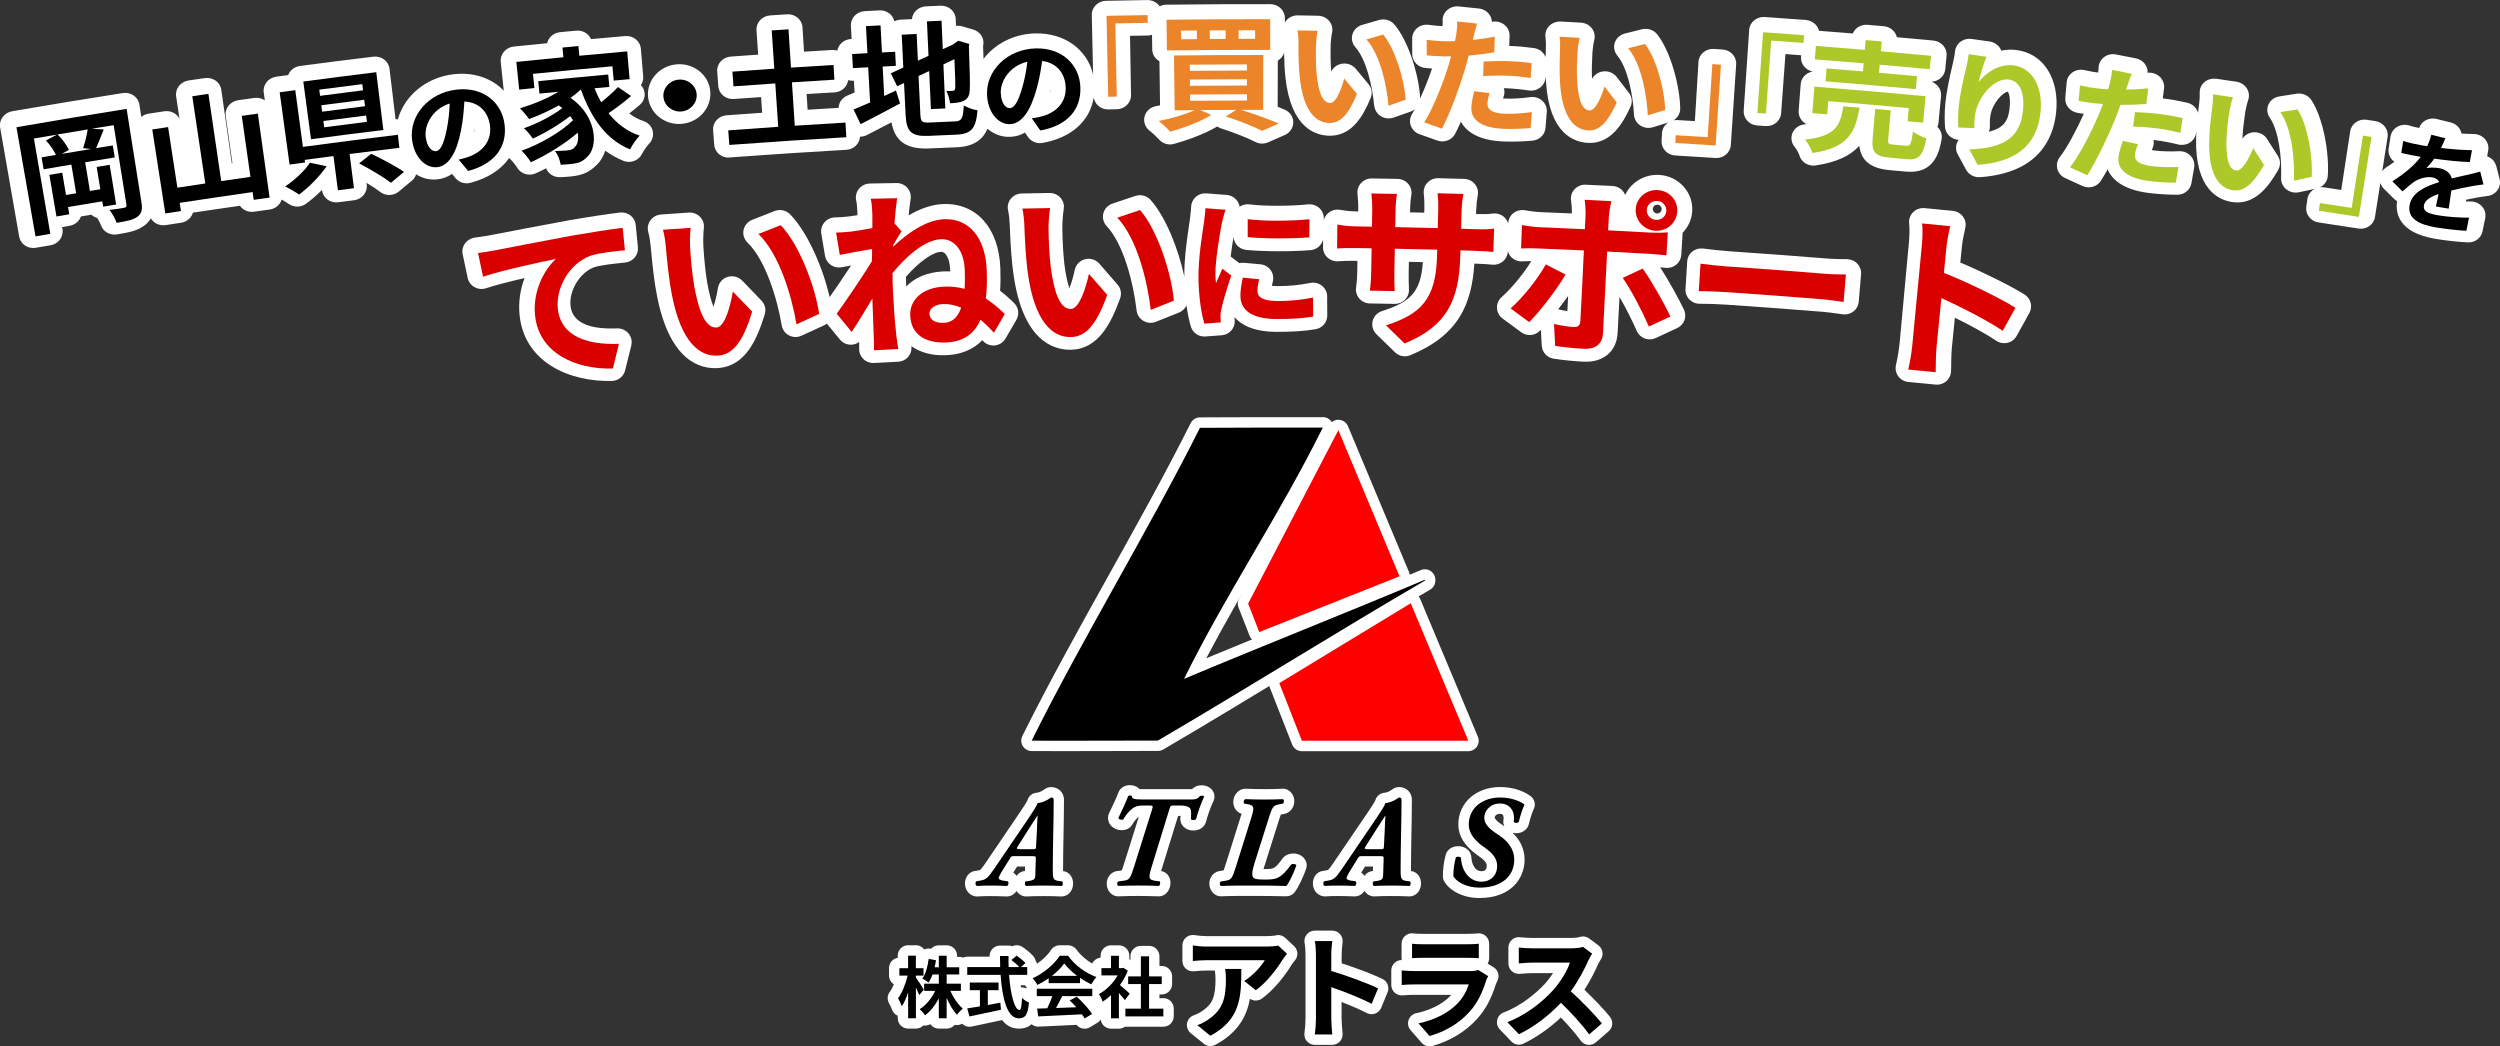 <?xml version="1.0" encoding="UTF-8"?><svg id="_レイヤー_2" xmlns="http://www.w3.org/2000/svg" viewBox="0 0 720.32 301.5"><rect x="0" y="0" width="720.32" height="301.5" fill="#333333" stroke="none"/><defs><style>.cls-1,.cls-2,.cls-3,.cls-4,.cls-5,.cls-6{stroke-width:0px;}.cls-2{fill:#ec8529;}.cls-3{fill:red;}.cls-4{fill:#fff;}.cls-5{fill:#db0000;}.cls-6{fill:#adc929;}</style></defs><g id="_レイヤー_1-2"><path class="cls-4" d="m188.07,37.71c-.33-1.32-1.33-2.39-2.67-2.83-1.47-.49-2.84-1.22-4.1-2.2,1.07-.82,2.11-1.67,3.05-2.47.94-.81,1.46-1.99,1.4-3.19-.05-.94-.44-1.82-1.09-2.49.49-.72.74-1.6.67-2.51-.23-2.67-.45-5.33-.68-8-.19-2.2-2.22-3.83-4.54-3.63-3.28.28-6.55.57-9.83.87-.68-1.57-2.38-2.6-4.27-2.43-1.54.14-3.08.29-4.62.44-1.89.18-3.37,1.51-3.74,3.18-3.2.31-6.4.63-9.59.96-2.32.24-4.01,2.21-3.78,4.41.28,2.66.55,5.32.83,7.98.01.13.05.25.07.37-3.37-3.56-8.52-5.44-14.41-4.79-8.01.89-14.28,6.27-16.12,12.98-.22-.02-.45-.03-.68-.01-.58-4.85-1.16-9.7-1.74-14.55-.26-2.19-2.35-3.75-4.67-3.47-7.03.85-14.06,1.74-21.09,2.67-1.62.21-2.91,1.27-3.44,2.63-1.13.15-2.27.3-3.4.46-2.31.31-3.94,2.34-3.64,4.53.1.76.21,1.53.31,2.29-.84-.57-1.9-.85-3-.69-1.55.22-3.1.43-4.66.65-2.3.32-3.92,2.37-3.61,4.55.65,4.54,1.3,9.07,1.94,13.61-.06,0-.12.02-.18.03-1.01-7.07-2.02-14.13-3.03-21.2-.31-2.19-2.44-3.69-4.75-3.36-1.56.23-3.11.45-4.67.68-2.31.34-3.92,2.39-3.59,4.58.32,2.15.64,4.3.96,6.45-.77-1.52-2.52-2.43-4.38-2.15-1.52.23-3.05.46-4.57.7-.78.12-1.48.45-2.05.91-.18-1.19-.37-2.37-.55-3.56-.34-2.18-2.48-3.66-4.79-3.3-10.63,1.67-21.25,3.41-31.86,5.24-2.3.4-3.86,2.49-3.48,4.66,1.83,10.48,3.66,20.97,5.49,31.45.38,2.17,2.52,3.62,4.78,3.23,1.42-.25,2.85-.49,4.27-.73,2.26-.38,3.8-2.46,3.43-4.64-.03-.2-.07-.4-.1-.6.71-.12,1.42-.24,2.14-.36,1.57-.26,2.79-1.34,3.28-2.7,1-.16,2-.33,3-.49.48.42,1.05.74,1.68.91.45.69.92,1.61,1.08,2.09.63,1.86,2.57,2.99,4.59,2.67,3.34-.54,5.85-1.02,7.84-2.5.89-.65,1.52-1.38,1.97-2.12.82,1.39,2.47,2.21,4.21,1.94,1.5-.23,3-.46,4.5-.69,1.67-.25,2.97-1.43,3.4-2.91,4.51-.67,9.03-1.33,13.54-1.98.85,1.23,2.39,1.95,4.02,1.72,1.53-.22,3.06-.43,4.58-.64,1.67-.23,2.98-1.4,3.43-2.87.75.43,1.53.92,2.05,1.28,1.47,1.03,3.48,1.01,4.94-.05,1.54-1.12,3.13-2.5,4.62-3.99,0,.04.01.08.02.12.29,2.19,2.36,3.72,4.63,3.43,1.54-.2,3.08-.4,4.62-.59,2.27-.29,3.89-2.29,3.62-4.49-.02-.18-.04-.35-.07-.53,1.68,1.01,3.14,1.97,3.96,2.62,1.56,1.23,3.81,1.18,5.34-.09,1.25-1.04,2.51-2.09,3.76-3.13.6-.49,1.01-1.14,1.24-1.85,1.82,1.16,3.94,1.7,6.18,1.45,1.54-.18,2.93-.7,4.17-1.56.33.4.67.81,1,1.21.89,1.08,2.29,1.62,3.69,1.47.21-.02.42-.06.63-.12,5.04-1.33,8.83-3.82,11.15-7.15.11.13.23.26.36.38.58.53,1.49,1.67,1.99,2.48,1.08,1.75,3.36,2.43,5.29,1.56.98-.44,1.98-.93,2.99-1.45.61,1.56,2.19,2.61,3.98,2.56.71-.02,1.68-.07,2.65-.16.29-.03.59-.06.88-.1,2.88-.29,4.93-1.2,6.8-3.03,1.26-1.11,2.18-2.61,2.74-4.35,1.61,1.19,3.34,2.16,5.2,2.92,2.06.84,4.44-.05,5.39-2.01.44-.9,1.48-2.35,2.02-2.89.98-.99,1.37-2.38,1.05-3.7Zm-51.5.1c.06-.28.11-.57.17-.85,0,.53-.11.99-.28,1.4.04-.18.08-.37.11-.55Z"/><path class="cls-4" d="m196.37,35.69c4.92-.39,8.64-4.54,8.29-9.28-.35-4.73-4.68-8.28-9.66-7.88-4.97.4-8.69,4.59-8.28,9.31.4,4.73,4.73,8.24,9.65,7.85Z"/><path class="cls-4" d="m210.2,45.36c11.23-.82,22.46-1.56,33.7-2.2,2.12-.12,3.77-1.77,3.89-3.78.67,0,1.33-.14,1.93-.44,2.31-1.17,4.77-2.44,7.15-3.69.95,5.5,4.38,7.82,10.89,7.52,2.64-.12,5.28-.23,7.93-.34,5.13-.21,7.6-2.43,8.83-5.33,1.81,1.55,4.05,2.42,6.52,2.33,1.55-.05,2.97-.46,4.27-1.22.3.43.6.86.9,1.28.8,1.15,2.15,1.8,3.56,1.76.21,0,.42-.03.63-.07,8.29-1.49,13.6-6.26,14.74-13.08.29,1.97,2.06,3.47,4.18,3.43.82-.02,1.65-.03,2.47-.05,2.29-.04,4.13-1.87,4.09-4.07-.1-5.7-.2-11.39-.29-17.09,1.71-.03,3.42-.06,5.13-.08.42,0,.82-.09,1.21-.21.02,1.41.04,2.81.06,4.22.02,1.46.85,2.72,2.08,3.4.06,4.23.11,8.47.17,12.7-.41.09-.82.17-1.23.25-1.6.31-2.86,1.48-3.24,3.01-.37,1.52.21,3.12,1.49,4.08.68.51,2.1,1.83,2.72,2.53.81.91,1.99,1.41,3.2,1.4.37,0,.74-.06,1.11-.16,2.36-.67,8.14-2.44,12.43-5.01.34.23.71.42,1.12.55,3.7,1.19,7.67,2.76,9.87,3.9,1.14.59,2.49.63,3.67.11,1.6-.71,3.21-1.41,4.81-2.11,1.48-.65,2.44-2.08,2.44-3.65,0-1.57-.96-3-2.45-3.64-.62-.27-1.31-.55-2.05-.84.01-4.43.03-8.86.04-13.3.85-.5,1.5-1.28,1.81-2.21.05,2.76.17,5.09.38,6.96,1.54,14.62,8.63,16.84,12.73,16.89,6.49.07,9.72-5.78,11.84-10.89.55-1.33.32-2.84-.61-3.96-1.23-1.48-2.46-2.97-3.69-4.45-.99-1.19-2.6-1.74-4.16-1.42-1.29.27-2.35,1.1-2.9,2.22-.01-.11-.02-.23-.03-.34-.16-2.11-.21-4.55-.14-7.24,0-.02,0-.04,0-.06,0-.8.2-2.63.41-3.62.25-1.16-.05-2.37-.83-3.3-.78-.93-1.95-1.48-3.2-1.51-1.94-.04-3.89-.08-5.83-.11-.02,0-.04,0-.05,0-1.25,0-2.43.51-3.24,1.42-.18.2-.32.41-.45.64,0-.43,0-.85,0-1.28.01-2.21-1.87-4.01-4.2-4.01-9.99-.02-19.99.03-29.98.15-.68,0-1.32.18-1.88.47-.76-1.1-2.08-1.82-3.57-1.8-3.96.06-7.92.13-11.88.21-2.33.05-4.18,1.88-4.13,4.09.13,5.72.26,11.44.38,17.15-1.7-7.25-8.31-12.1-16.85-11.84-6.14.19-11.48,3.08-14.72,7.34-.03-1.09-.08-2.3-.13-3.68.02-.11.04-.22.06-.33.34-1.97-.9-3.87-2.91-4.45-1.06-.31-2.12-.61-3.18-.92-.58-.17-1.18-.21-1.77-.14-.03-.66-.05-1.33-.08-1.99-.09-2.21-2.05-3.92-4.38-3.82-1.4.06-2.81.12-4.21.19-2.15.1-3.85,1.7-4.02,3.68-1.1.05-2.19.1-3.29.16-.64.03-1.24.2-1.77.47-.41-1.89-2.23-3.26-4.33-3.15-1.4.07-2.81.15-4.21.22-2.33.12-4.12,2.02-3.99,4.22l.21,3.81c-.07,0-.15,0-.22.01-2,.11-3.58,1.53-3.91,3.33-.47-.14-.97-.21-1.48-.18-2.7.16-5.4.32-8.11.49-.15-2.35-.29-4.69-.44-7.04-.14-2.2-2.13-3.88-4.46-3.73-1.62.1-3.24.21-4.85.32-2.33.15-4.09,2.07-3.94,4.27.16,2.34.32,4.69.48,7.03-2.64.18-5.28.37-7.91.56-2.31.17-4.06,2.09-3.89,4.3.1,1.41.21,2.82.31,4.24.16,2.2,2.16,3.85,4.46,3.68,2.62-.19,5.24-.37,7.87-.55.1,1.51.21,3.01.31,4.52-3.43.23-6.85.48-10.28.73-2.3.17-4.02,2.09-3.85,4.3.11,1.4.21,2.8.32,4.2.17,2.2,2.15,3.85,4.43,3.68Zm92.2-18.36c.05-.18.1-.36.15-.54.08-.28.16-.56.23-.83-.05.52-.19.98-.39,1.37Zm-58.02-3.91c.46.13.94.2,1.44.18.07,0,.15,0,.22-.01.06,1.13.13,2.26.19,3.39-.76.32-1.45.62-2.08.88-1.04.43-1.86,1.24-2.26,2.26-.17.42-.24.86-.26,1.29-2.98.17-5.96.35-8.94.53-.09-1.51-.19-3.01-.28-4.52,2.69-.17,5.37-.33,8.06-.48,2.04-.12,3.66-1.63,3.91-3.51Z"/><path class="cls-4" d="m395.97,30.44c.11,1.25.82,2.37,1.91,3.05.66.4,1.4.62,2.16.63.51,0,1.02-.07,1.51-.24,1.64-.58,3.29-1.16,4.93-1.74.43-.15.82-.37,1.17-.63-.26.47-.51.89-.75,1.26-.67,1.02-.82,2.28-.41,3.43.41,1.14,1.33,2.05,2.51,2.47,1.71.6,3.43,1.21,5.14,1.82.43.15.88.23,1.32.25,1.56.04,3.07-.78,3.81-2.2.54-1.03,1.1-2.21,1.66-3.48,1.44,2.68,4.79,5.45,12.46,5.71,3.26.11,6.06-.07,8.13-.24,2.02-.16,3.62-1.72,3.78-3.67.12-1.53.25-3.06.37-4.6.1-1.21-.38-2.4-1.3-3.23-.92-.83-2.18-1.22-3.44-1.05-2.7.36-5.02.51-7.08.43-.3-.01-.55-.03-.77-.05.05-.2.12-.42.19-.64.25-.76.26-1.56.04-2.31,2.52.05,5.4.38,7.18.65,1.17.18,2.34-.12,3.26-.82.92-.7,1.48-1.74,1.56-2.87.01-.2.03-.4.04-.61.02.75.06,1.44.11,2.08,1.01,14.66,8.02,17.14,12.12,17.33,6.48.3,9.93-5.42,12.22-10.45.6-1.31.42-2.83-.47-3.98-1.17-1.53-2.35-3.05-3.53-4.58-.95-1.22-2.54-1.83-4.1-1.56-1.3.22-2.39,1.01-2.98,2.11,0-.11-.01-.23-.02-.34-.09-2.12-.04-4.55.12-7.24,0-.02,0-.04,0-.06.04-.8.3-2.62.54-3.61.29-1.15.03-2.37-.71-3.32-.74-.95-1.9-1.55-3.14-1.62-1.94-.11-3.88-.22-5.83-.32-1.25-.02-2.49.41-3.34,1.3-.85.89-1.23,2.1-1.04,3.29.11.66.15,1.86.11,2.92-.04.95-.07,1.86-.09,2.74-.52-1.35-1.77-2.39-3.35-2.6-2.37-.32-4.76-.56-7.12-.61.03-.97.07-1.94.1-2.91.04-1.22-.5-2.4-1.49-3.19-.98-.79-2.3-1.12-3.55-.87-.02,0-.04,0-.06.01-.03-.71-.25-1.4-.67-2.01-.69-1.02-1.82-1.69-3.09-1.82-1.93-.2-3.86-.4-5.79-.6-1.27-.13-2.52.29-3.42,1.14-.9.85-1.34,2.04-1.21,3.24.02.15.02.6-.04,1.28-1.29-.04-2.37-.14-3.96-.36-1.2-.17-2.43.18-3.35.94-.92.76-1.44,1.86-1.44,3.02,0,1.5.01,3,.02,4.5,0,2.08,1.69,3.82,3.86,3.99.59.05,1.19.09,1.85.14-.94,2.76-2.2,5.96-3.44,8.66,0-.07.01-.15,0-.22-.32-6.27-3.22-16.11-7.36-21.07-1.07-1.28-2.86-1.82-4.51-1.34-1.61.46-3.22.93-4.83,1.4-1.35.39-2.41,1.41-2.8,2.71-.39,1.29-.07,2.69.84,3.71,3.03,3.38,4.9,10.89,5.41,16.84Z"/><path class="cls-4" d="m470.8,33.03c.06,1.25.73,2.4,1.8,3.11.64.43,1.38.67,2.14.71.51.03,1.02-.03,1.52-.19,1.48-.46,2.95-.92,4.43-1.38-1.03.67-1.73,1.77-1.81,3.06-.04.74-.08,1.49-.13,2.23-.12,2.21,1.62,4.1,3.91,4.23,3.88.23,7.76.47,11.64.72,2.28.15,4.25-1.52,4.4-3.72.51-7.76,1.03-15.52,1.54-23.27.15-2.2-1.61-4.12-3.93-4.27-.83-.05-1.66-.11-2.49-.16-2.32-.15-4.3,1.53-4.44,3.73-.35,5.69-.7,11.37-1.04,17.06-1.69-.1-3.38-.2-5.08-.3-.37-.02-.73.02-1.08.09,1.2-.73,1.96-2.01,1.94-3.42-.1-6.28-2.63-16.22-6.6-21.32-1.02-1.32-2.79-1.92-4.46-1.5-1.63.41-3.25.81-4.88,1.22-1.37.35-2.46,1.32-2.9,2.6-.44,1.28-.17,2.68.71,3.74,2.91,3.48,4.51,11.07,4.81,17.03Z"/><path class="cls-4" d="m559.42,40.17c.26-1.35-.23-2.7-1.21-3.61.18-.38.29-.8.33-1.24.24-2.54.48-5.09.73-7.63.17-1.8-.93-3.44-2.61-4.09,0-.03,0-.05,0-.07,1.99-.14,3.64-1.63,3.83-3.6.12-1.29.25-2.58.37-3.87.21-2.2-1.5-4.16-3.82-4.38-3.5-.33-7-.64-10.5-.95-.38-1.68-1.88-3.02-3.78-3.18-1.55-.13-3.11-.27-4.66-.4-1.9-.16-3.61.9-4.26,2.5-3.24-.27-6.49-.52-9.73-.78-.41-1.66-1.9-2.96-3.78-3.11-3.95-.3-7.91-.59-11.86-.86-2.33-.16-4.33,1.5-4.48,3.7-.53,7.76-1.05,15.51-1.58,23.27-.15,2.2,1.59,4.12,3.88,4.28.82.06,1.64.12,2.46.17,2.29.16,4.28-1.49,4.44-3.69.42-5.68.83-11.37,1.25-17.05,1.51.11,3.01.22,4.52.34-.01.15-.02.31-.03.46-.15,2.01,1.28,3.78,3.28,4.22,0,0,0,.02,0,.03-1.81.32-3.24,1.77-3.38,3.62-.19,2.55-.38,5.1-.58,7.65-.12,1.65.81,3.14,2.25,3.87-.22.03-.44.05-.67.08-1.51.17-2.81,1.11-3.37,2.47-.56,1.36-.31,2.91.66,4.04.5.58,1.18,1.86,1.33,2.38.47,1.67,1.97,2.82,3.69,2.96.32.02.64.01.97-.03,6.14-.91,10.04-2.83,12.6-5.65.51,4.29,3.34,6.52,8.73,7,1.6.14,3.19.29,4.79.43,8.28.76,9.57-5.99,10.19-9.25Z"/><path class="cls-4" d="m580.75,14.38c-1.37-.14-2.76-.07-4.12.22-.09-.23-.2-.46-.33-.67-.65-1.06-1.78-1.79-3.06-1.98-1.72-.25-3.44-.49-5.16-.73-1.15-.17-2.3.13-3.2.8-.9.67-1.47,1.67-1.57,2.75-.08.81-.3,2.07-.57,3.2-1.23,5.08-1.96,8.97-2.24,11.9-.26,2.69-.19,5.1-.1,6.64.13,2.04,1.81,3.65,3.94,3.79-.08.11-.15.22-.22.33-.69,1.18-.71,2.63-.05,3.83.81,1.48,1.61,2.96,2.41,4.43.66,1.21,1.9,2.01,3.27,2.15.24.02.49.03.74.01,16.51-1.17,21.04-10.65,21.92-18.49,1.1-9.84-3.69-17.34-11.66-18.17Zm-7.25,18.99s.02-.1.02-.14c.49-3.45,3.71-6.8,5.01-6.79.27.35.8,1.74.49,4.71-.36,3.48-1.54,5.72-5.95,6.79.2-.49.29-1.01.27-1.55-.04-1.3,0-2.26.14-3.01Z"/><path class="cls-4" d="m653.23,40.05c-.84-1.31-2.37-2.05-3.96-1.93-1.32.1-2.48.79-3.16,1.84,0-.11,0-.23.01-.34.11-2.12.37-4.54.78-7.2,0-.02,0-.04,0-.06.11-.8.53-2.59.87-3.54.39-1.12.24-2.36-.41-3.38-.66-1.02-1.75-1.71-2.99-1.9-1.93-.29-3.86-.57-5.79-.85-1.27-.14-2.52.18-3.45.99-.93.81-1.41,1.98-1.33,3.18.05.67-.02,1.87-.15,2.92-.12.95-.23,1.85-.33,2.72-.39-1.39-1.55-2.54-3.11-2.9-2.34-.53-4.68-.98-7.05-1.25.12-.96.24-1.93.36-2.89.15-1.21-.29-2.43-1.2-3.31-.91-.88-2.19-1.32-3.47-1.19-.02,0-.04,0-.06,0,.03-.71-.13-1.42-.48-2.06-.59-1.07-1.67-1.84-2.92-2.09-1.91-.38-3.81-.75-5.72-1.12-1.25-.25-2.54.06-3.51.83-.97.77-1.52,1.91-1.5,3.12,0,.15-.04.6-.15,1.27-1.28-.16-2.35-.35-3.92-.71-1.18-.27-2.44-.04-3.42.63-.98.67-1.61,1.72-1.71,2.88-.13,1.49-.26,2.99-.39,4.48-.18,2.08,1.34,3.95,3.49,4.32.58.1,1.18.2,1.83.3-1.96,4.4-4.89,9.91-6.9,12.45-.76.96-1.02,2.2-.72,3.38.3,1.18,1.14,2.16,2.28,2.68,1.66.76,3.31,1.51,4.96,2.27.42.19.86.31,1.29.36,1.56.18,3.13-.5,4-1.84.63-.98,1.29-2.1,1.96-3.31,1.2,2.8,4.29,5.86,11.92,6.81,3.25.41,6.05.48,8.13.5,2.03.02,3.76-1.38,4.1-3.31.26-1.51.52-3.03.79-4.54.21-1.2-.16-2.42-1.01-3.33-.84-.91-2.06-1.41-3.33-1.36-2.73.12-5.05.05-7.1-.21-.3-.04-.55-.08-.77-.12.07-.2.16-.4.25-.62.32-.73.4-1.53.25-2.29,2.51.27,5.35.87,7.11,1.3,1.14.28,2.35.09,3.33-.52.98-.62,1.64-1.6,1.81-2.71l.09-.6c-.04.75-.07,1.44-.08,2.08-.31,14.69,6.46,17.8,10.53,18.36,6.44.89,10.4-4.5,13.14-9.31.71-1.25.67-2.78-.11-4.01-1.03-1.63-2.07-3.25-3.11-4.88Z"/><path class="cls-4" d="m720.2,51.57c-.32-1.23-.64-2.47-.95-3.7-.28-1.08-1.01-2.01-2.03-2.56-.19-.11-.4-.19-.6-.27.1-.56.2-1.12.3-1.68.21-1.17-.13-2.37-.94-3.29-.81-.92-1.99-1.45-3.24-1.46-1.07,0-2.25-.05-3.51-.14-.08-.39-.22-.77-.41-1.13-.56-1.02-1.55-1.77-2.72-2.06-1.36-.34-2.71-.67-4.07-1.01-1.1-.27-2.27-.11-3.24.45-.85.49-1.47,1.26-1.77,2.16-1-.21-2.04-.47-2.81-.71-1.17-.37-2.45-.24-3.49.37-1.04.6-1.75,1.62-1.93,2.77-.18,1.16-.37,2.31-.55,3.47-.24,1.51.44,2.97,1.65,3.84-.74.54-1.53,1.08-2.39,1.63-.45.29-.82.66-1.11,1.08.52-3.28,1.03-6.56,1.55-9.84.34-2.18-1.24-4.25-3.54-4.6-.82-.13-1.65-.26-2.47-.38-2.3-.36-4.43,1.13-4.77,3.32-.86,5.63-1.72,11.27-2.58,16.9-1.68-.26-3.36-.51-5.04-.76-.37-.06-.73-.05-1.08-.01,1.26-.62,2.14-1.82,2.24-3.23.47-6.26-1.17-16.39-4.67-21.83-.9-1.41-2.62-2.17-4.32-1.9-1.66.26-3.32.52-4.98.78-1.4.22-2.57,1.1-3.12,2.33-.55,1.23-.41,2.66.37,3.79,2.59,3.73,3.5,11.43,3.27,17.39-.05,1.25.51,2.46,1.52,3.26.6.48,1.32.79,2.07.9.51.07,1.02.06,1.53-.05,1.52-.33,3.03-.65,4.55-.97-1.08.58-1.89,1.61-2.08,2.88-.11.74-.22,1.47-.33,2.21-.32,2.19,1.25,4.23,3.52,4.57,3.85.58,7.7,1.17,11.55,1.76,2.26.35,4.38-1.13,4.72-3.31.52-3.28,1.04-6.57,1.55-9.85.19.62.53,1.21,1.01,1.69.98.96,1.95,1.93,2.93,2.9.27.27.57.49.89.67-.51,3.34.29,9.08,11.07,10.87,2.93.49,6.95.93,9.34,1.02,2.03.08,3.8-1.26,4.19-3.17.26-1.26.52-2.53.78-3.79.25-1.19-.08-2.43-.9-3.37-.82-.94-2.03-1.48-3.3-1.46-.43,0-.88,0-1.34,0,.02-.17.05-.35.08-.52.65-.14,1.27-.26,1.86-.37.21-.04.41-.08.62-.12.64-.12,2.59-.47,3.52-.56,1.2-.11,2.28-.71,2.97-1.65.69-.94.92-2.12.63-3.24Z"/><path class="cls-4" d="m181.68,62.09c-.86-.67-1.96-.97-3.06-.85-3.41.4-8.8,1.21-14.85,2.26-4.28.78-8.37,1.55-11.95,2.24-4.29.82-7.86,1.51-10.18,1.96-.02,0-.04,0-.06.01-.78.16-2.57.46-4.79.76-1.13.15-2.15.76-2.81,1.66-.66.91-.9,2.04-.67,3.13.48,2.27.96,4.55,1.44,6.82.24,1.12.95,2.08,1.96,2.65,1.01.57,2.22.68,3.33.32,2.92-.96,7.13-2.02,11.1-2.93-1.2,3.16-1.84,6.84-1.42,10.8,1.45,13.55,14.4,19.14,26.59,18.84.09,0,.18,0,.27-.02,1.7-.16,3.13-1.37,3.54-3.04.59-2.38,1.18-4.75,1.77-7.13.3-1.22.01-2.51-.79-3.48-.8-.97-2.02-1.52-3.29-1.47-8.45.33-12.97-1.86-13.43-6.57-.43-4.39,2.72-9.53,6.77-11.04,2-.63,5.63-1.02,8.04-1.27.32-.03.64-.07.96-.1,2.23-.24,3.85-2.19,3.65-4.37-.21-2.15-.41-4.3-.62-6.45-.1-1.07-.64-2.05-1.5-2.73Z"/><path class="cls-4" d="m213.82,80.84c-1.06-1.1-2.68-1.51-4.15-1.06-1.48.45-2.57,1.69-2.81,3.19-.36,2.25-.84,4.07-1.29,5.38-.52-1.27-1.18-3.39-1.8-6.88-.49-2.99-.86-6.45-1.1-10.29,0-.02,0-.04,0-.06-.09-1.2-.06-3.9.13-5.44.14-1.18-.26-2.36-1.1-3.21-.84-.86-2.03-1.31-3.24-1.22-2.67.18-5.33.36-8,.55-.02,0-.04,0-.05,0-1.21.1-2.32.72-3.02,1.69-.71.99-.93,2.23-.6,3.39.34,1.16.6,3.03.72,4.36.5,5.79,1.1,10.51,1.79,13.99,3.69,19.04,12.66,21.19,17.7,20.81,7.79-.6,11.1-8.17,13.35-15.5.42-1.37.07-2.86-.93-3.9-1.85-1.93-3.71-3.87-5.57-5.8Z"/><path class="cls-4" d="m288.16,83.74c.13-1.92.15-4.03.07-6.4-.41-11.65-6.92-18.97-16.59-18.54-3.11.14-6.4,1.23-9.83,3.26.19-2.01.39-3.68.56-4.68.2-1.17-.14-2.36-.94-3.26-.79-.9-1.96-1.4-3.18-1.38-2.54.04-5.08.09-7.62.14-1.25.03-2.39.59-3.15,1.53-.76.94-1.05,2.16-.79,3.33.23,1.01.28,2.1.34,3.26.01.22.02.43.03.65,0,.09,0,.21,0,.35-.91.15-1.72.27-2.34.35-1.74.2-2.79.25-4.14.29-1.19.03-2.3.56-3.05,1.45-.76.89-1.08,2.06-.89,3.2.36,2.14.71,4.29,1.07,6.43.18,1.07.8,2.03,1.71,2.65.91.62,2.04.84,3.13.63.82-.16,1.73-.34,2.67-.51-1.98,3.03-4.29,6.44-6.18,9.12-1.86-8.2-6.2-18.51-11.36-23.84-1.15-1.19-2.94-1.57-4.5-.96-2.15.84-4.3,1.68-6.45,2.53-1.28.51-2.22,1.61-2.49,2.93-.27,1.32.16,2.69,1.14,3.63,5.14,4.95,8.52,15.96,9.86,23.87.21,1.23.99,2.3,2.11,2.88.67.35,1.41.5,2.14.45.49-.03.98-.15,1.44-.37,2.17-1,4.35-2,6.52-3,.29-.13.55-.3.79-.49,1.26,1.53,2.51,3.06,3.77,4.6.81.99,2.05,1.54,3.33,1.48.81-.04,1.58-.32,2.21-.79.02.68.02,1.41,0,1.92-.04,1.12.4,2.21,1.21,3,.81.79,1.91,1.2,3.04,1.14,2.34-.13,4.67-.25,7.01-.37,1.15-.06,2.23-.61,2.95-1.51.67-.84.97-1.92.84-2.98,2.53,1.85,5.98,2.79,10.08,2.61,4.29-.19,7.79-1.66,10.35-4.33.06.07.12.13.18.2.86.96,2.14,1.46,3.42,1.32,1.29-.13,2.44-.87,3.08-1.98,1.04-1.79,2.09-3.59,3.13-5.38.91-1.56.66-3.53-.62-4.81-1.33-1.34-2.68-2.52-4.08-3.58Zm-27.06-1.19c-.04-.9-.06-1.85-.07-2.8,3.69-4.24,7.66-7.08,10.07-7.19,1.67-.07,2.54,2.52,2.65,4.95.01.23.02.47.03.7-.7-.03-1.4-.03-2.11,0-4.43.2-8.14,1.81-10.56,4.33Z"/><path class="cls-4" d="m316.74,75.95c-1.01-1.15-2.59-1.65-4.09-1.27-1.5.38-2.65,1.56-2.97,3.05-.48,2.23-1.04,4.02-1.56,5.3-.46-1.29-1-3.44-1.45-6.96-.34-3.01-.53-6.49-.58-10.33,0-.02,0-.04,0-.06-.03-1.21.14-3.9.4-5.43.2-1.17-.14-2.37-.93-3.26-.79-.9-1.96-1.41-3.17-1.39-2.67.04-5.34.09-8.01.15-1.27.02-2.4.59-3.16,1.54-.76.95-1.04,2.18-.76,3.35.28,1.18.45,3.05.49,4.39.2,5.81.56,10.55,1.07,14.06,2.72,19.2,11.56,21.8,16.61,21.68,7.81-.2,11.5-7.59,14.11-14.81.49-1.35.21-2.85-.73-3.94-1.75-2.03-3.51-4.05-5.27-6.07Z"/><path class="cls-4" d="m478.4,77.01c.5.05,1,.1,1.47.16,1.13.13,2.24-.19,3.1-.9.86-.71,1.39-1.73,1.46-2.83.13-2.12.26-4.25.38-6.37,1.59-1.63,2.62-3.8,2.77-6.22.34-5.43-3.93-10.14-9.51-10.45-4.31-.24-8.14,2.17-9.81,5.77-.14-.37-.35-.72-.6-1.04-.74-.92-1.84-1.48-3.04-1.54-2.57-.13-5.14-.25-7.71-.37-1.26-.06-2.47.45-3.29,1.37-.82.92-1.16,2.16-.93,3.36.1.5.25,2.43.2,3.5,0,.02,0,.03,0,.05-3.03-.14-6.05-.26-9.08-.38-1.46-.06-3.16-.32-4.48-.54-1.16-.19-2.36.11-3.28.83-.92.73-1.46,1.8-1.5,2.96v.08c-.21-.74-.61-1.42-1.2-1.94-.91-.79-2.13-1.15-3.34-.97-1.11.16-2.45.2-4.71.14.01-.44.03-.88.04-1.32.04-1.36.19-2.74.45-4.1.21-1.15-.1-2.32-.85-3.23-.75-.91-1.88-1.45-3.08-1.48-2.48-.07-4.97-.14-7.45-.2-1.2-.03-2.35.45-3.15,1.31-.8.86-1.18,2.02-1.03,3.18.05.41.22,1.9.17,4.12-.01.44-.02.88-.03,1.32-1.37-.03-2.73-.06-4.1-.09,0-.34.01-.68.02-1.01.05-2.15.28-3.55.35-3.92.21-1.15-.1-2.34-.86-3.24-.76-.91-1.9-1.44-3.1-1.47-2.47-.05-4.93-.09-7.4-.13-1.16-.02-2.28.44-3.07,1.27-.79.83-1.19,1.94-1.09,3.07.12,1.34.25,2.85.23,4.16,0,.34,0,.68-.01,1.01-.1,0-.21,0-.31,0-2.42-.03-4.35-.36-4.89-.46-1.19-.22-2.42.09-3.36.84-.68.55-1.15,1.3-1.36,2.12,0-.18,0-.35,0-.53.01-1.15-.48-2.24-1.35-3-.87-.77-2.03-1.13-3.2-1.01-4.44.48-12.25.6-16.81,0-1.03-.14-2.06.11-2.9.68-.08-.55-.28-1.07-.59-1.55-.69-1.06-1.85-1.75-3.13-1.85-1.94-.15-3.88-.31-5.83-.45-1.13-.09-2.24.28-3.07,1.02-.84.74-1.32,1.78-1.35,2.88-.02.73-.13,1.68-.23,2.51-.05.38-.09.75-.12,1.09-.07.5-.16,1.09-.26,1.76-.52,3.51-1.39,9.35-1.35,14.68-1.7-7.83-5.24-16.95-9.67-22.01-1.09-1.25-2.85-1.72-4.45-1.19-2.19.73-4.38,1.46-6.56,2.2-1.31.44-2.3,1.49-2.64,2.8-.34,1.31.02,2.69.95,3.68,4.88,5.21,7.7,16.37,8.63,24.34.15,1.24.87,2.35,1.96,2.98.65.38,1.38.57,2.12.56.49,0,.99-.1,1.46-.29,2.22-.89,4.44-1.78,6.66-2.67.98-.39,1.73-1.13,2.16-2.04.36,2.52.83,4.62,1.27,6.09.52,1.71,2.11,2.87,3.89,2.85.09,0,.19,0,.28-.01,1.58-.12,3.15-.24,4.73-.35,1.07-.08,2.06-.57,2.76-1.38.7-.8,1.05-1.85.97-2.91-.02-.3-.05-.63-.06-.93,1.97,2.28,5.57,4.22,12.13,4.24,4.57.01,8.15-.23,11.26-.77,1.94-.34,3.35-2.01,3.34-3.96,0-1.82-.02-3.65-.03-5.47,0-1.19-.55-2.32-1.48-3.07-.93-.75-2.16-1.06-3.35-.83-3.43.66-6.18.93-9.5.92-.69,0-1.21-.04-1.59-.09.06-.35.15-.76.27-1.26.28-1.13.05-2.32-.63-3.26-.68-.95-1.75-1.55-2.92-1.67-1.58-.15-3.16-.3-4.74-.44-.47-.05-.94,0-1.38.1-.79-.61-1.59-1.23-2.39-1.84-.03-.02-.06-.05-.09-.07.22-1.83.52-3.83.82-5.65.11,1.96,1.68,3.57,3.69,3.76,5.2.48,12.98.5,18.5.06,1.78-.14,3.21-1.4,3.62-3.04,0,.74-.01,1.48-.02,2.21-.01,1.12.46,2.2,1.3,2.97.84.77,1.95,1.16,3.1,1.06.78-.06,2.5-.16,5.2-.12.1,0,.21,0,.31,0-.01.96-.03,1.92-.04,2.89-.03,2.05-.19,3.89-.33,4.72-.19,1.15.13,2.32.89,3.22.76.89,1.87,1.42,3.04,1.44,2.39.04,4.78.08,7.17.13,1.11.02,2.18-.41,2.96-1.18.78-.78,1.21-1.84,1.17-2.93,0-.25-.02-.5-.03-.75-.04-1.07-.1-2.7-.06-4.37.02-.96.04-1.92.06-2.89,1.34.03,2.69.06,4.03.09-.61,8.91-3.85,11.54-11.8,14.11-1.34.43-2.36,1.53-2.68,2.89-.32,1.36.1,2.79,1.11,3.77,1.79,1.74,3.57,3.48,5.35,5.22.75.73,1.73,1.13,2.73,1.15.55.01,1.1-.09,1.62-.3,13.93-5.72,17.75-14.67,18.5-26.42,2.42.08,4.08.18,5.07.3,1.14.15,2.28-.2,3.15-.92.87-.73,1.39-1.78,1.43-2.9,0-.03,0-.05,0-.08.19.69.55,1.33,1.08,1.83.83.79,1.95,1.19,3.12,1.12.66-.04,1.55-.06,2.56-.05-2.2,3.58-5.68,7.83-8.54,10.34-.91.8-1.41,1.97-1.35,3.17.06,1.21.66,2.32,1.64,3.04,1.8,1.31,3.59,2.63,5.38,3.95,1.6,1.18,3.83,1.02,5.25-.37.12-.12.24-.24.37-.37.09,1.53.17,3.06.26,4.59.11,1.88,1.51,3.43,3.38,3.73,2.65.43,5.75.74,8.73.88,5.64.27,9.47-2.97,9.75-8.29.18-3.46.36-6.92.54-10.37,1.79,3.08,3.72,6.92,4.98,9.82.44.99,1.26,1.77,2.28,2.16,1.02.38,2.15.34,3.15-.12,2.07-.96,4.14-1.92,6.21-2.88.97-.45,1.73-1.26,2.09-2.26.37-1,.31-2.1-.15-3.07-1.58-3.31-4.4-8.39-6.79-12.1Zm-26.58,8.25c-.08,1.8-.15,3.27-.21,4.37-.83-.12-1.76-.29-2.67-.5.99-1.27,1.97-2.59,2.88-3.87Zm25.62-23.75c-.7-.04-1.26-.65-1.22-1.34.04-.68.66-1.23,1.37-1.19.69.04,1.21.64,1.17,1.33-.04.7-.63,1.23-1.32,1.19Z"/><path class="cls-4" d="m532.19,74.67c-.17,0-.34,0-.51,0-1.29,0-3.25-.02-5.23-.18-9.23-.75-18.47-1.43-27.71-2.06-2.61-.18-6.29-.57-7.95-.81-1.14-.16-2.28.14-3.16.85-.89.7-1.43,1.74-1.5,2.86-.16,2.65-.32,5.29-.49,7.94-.07,1.11.34,2.21,1.12,3.02.71.73,1.67,1.17,2.68,1.23.11,0,.22,0,.33,0,1.74-.03,5.08.08,7.94.28,9.17.62,18.34,1.3,27.5,2.04,1.41.11,3.12.36,4.37.53.56.08,1.05.15,1.42.2,1.09.14,2.2-.17,3.06-.85.86-.68,1.4-1.68,1.49-2.77.23-2.64.45-5.28.68-7.92.1-1.11-.29-2.21-1.05-3.04-.77-.83-1.86-1.3-2.99-1.31Z"/><path class="cls-4" d="m583.3,84.84c-4-2.49-11.9-6.42-18.48-9.2.15-1.5.3-3.01.45-4.51.18-1.85.64-3.9,1-5.55.24-1.11-.01-2.28-.7-3.2-.69-.92-1.76-1.52-2.93-1.63-2.7-.27-5.4-.52-8.1-.78-1.23-.12-2.44.31-3.31,1.16-.86.85-1.29,2.04-1.15,3.23.17,1.49.09,3.8-.05,5.31-.89,9.67-1.79,19.33-2.68,29-.18,1.91-.64,4.73-1.06,6.43-.28,1.13-.05,2.33.63,3.28.68.95,1.74,1.56,2.91,1.67,2.64.25,5.27.5,7.91.76,1.13.11,2.25-.26,3.09-1.01.84-.76,1.32-1.83,1.33-2.96,0-2.08.1-5.47.23-6.71.29-2.86.57-5.73.86-8.59,4.17,2.05,8.67,4.47,11.98,6.66.95.63,2.12.83,3.22.56,1.11-.27,2.05-.98,2.59-1.96,1.22-2.21,2.45-4.42,3.68-6.63,1.03-1.85.42-4.17-1.4-5.31Z"/><path class="cls-4" d="m335.19,287.61h-1.12v-1.08h.65c1.66,0,3-1.34,3-3v-2.22c0-1.66-1.34-3-3-3h-.65v-2.78c0-1.66-1.34-3-3-3h-2.36c-1.66,0-3,1.34-3,3v1.05l-.32-.21v-1c0-1.66-1.34-3-3-3h-2.28c-1.66,0-3,1.34-3,3v.57c-1.08.09-1.98.76-2.43,1.68-1.76-1.02-3.36-2.42-4.51-4.01-.56-.78-1.47-1.25-2.43-1.25h-2.4c-1.03,0-1.98.52-2.53,1.39-.75,1.18-2.22,2.68-3.99,3.91-.1-.28-.23-.55-.4-.78-.1-.46-.3-.9-.62-1.29-.95-1.16-2.65-2.37-3.15-2.71-.9-.62-2.04-.69-2.99-.24-.33-.12-.69-.19-1.06-.19h-2.47c-1.66,0-3,1.34-3,3v.19h-6.43c-.44,0-.85.1-1.23.27-.34-.13-.7-.21-1.09-.21h-.62v-.33c0-1.66-1.34-3-3-3h-2.26c-.89,0-1.69.39-2.24,1l-.17-.03c-.61-.11-1.22-.02-1.77.23-.55-.74-1.43-1.22-2.42-1.22h-2.24c-1.66,0-3,1.34-3,3v.63c-1.43.23-2.51,1.47-2.51,2.96v2.13c0,1.07.56,2.01,1.4,2.54-.38.91-.78,1.67-1.16,2.15-.76.97-.84,2.31-.21,3.37.29.48.68,1.32.81,1.71.27.83.89,1.5,1.67,1.83v.7c0,1.66,1.34,3,3,3h2.24c.84,0,1.61-.35,2.15-.91.69.11,1.39-.02,1.99-.37.54.77,1.44,1.28,2.46,1.28h2.26c.93,0,1.76-.42,2.31-1.08.31.07.63.1.95.06.43-.04.84-.18,1.2-.39.7.7,1.72,1.04,2.75.82,1.06-.23,2.28-.49,3.58-.76,1.66-.35,3.45-.73,5.18-1.11,1.15,1.49,2.7,2.47,4.8,2.47,1.66,0,2.84-.51,3.69-1.27.56.46,1.28.73,2.06.69l3.14-.14c2.36-.11,5.06-.23,7.76-.37.39.48.92.83,1.53,1,.26.07.54.11.8.11.54,0,1.08-.15,1.55-.43l2.15-1.29c.38-.23.7-.55.94-.91.19,1.48,1.43,2.62,2.96,2.62h2.28c.65,0,1.26-.21,1.75-.56.04,0,.07,0,.11,0h10.94c1.66,0,3-1.34,3-3v-2.24c0-1.66-1.34-3-3-3Zm-41.02-3.08c-.03-.21-.07-.42-.1-.65h1.26s.02.03.03.04c.11.12.26.3.4.49-.02.13-.03.26-.03.39-.49-.23-1.02-.33-1.56-.28Z"/><path class="cls-4" d="m370.32,270.24c-.79-.74-1.85-1.02-2.88-.69-.33.07-1.58.17-2.46.17h-17.37c-1.08,0-2.28-.1-3.46-.29-.86-.14-1.75.11-2.42.68-.67.57-1.05,1.4-1.05,2.28v4.48c0,.84.35,1.64.97,2.21.62.57,1.45.85,2.28.78l.22-.02c1.38-.12,2.3-.2,3.46-.2h2.42c.13.85.19,1.55.19,2.41,0,5.12-.8,7.15-3.63,9.11-.8.59-1.68,1.04-2.59,1.36-1.03.35-1.79,1.24-1.98,2.31-.19,1.07.22,2.17,1.06,2.85l3.77,3.06c.55.44,1.22.67,1.89.67.48,0,.97-.12,1.42-.36,6.64-3.56,9.08-8.33,9.98-13.28,1.03.7,2.4.69,3.43-.04,3.5-2.5,6.8-6.8,8.56-9.72,0,0,0,0,0,0,.14-.24.6-.84.97-1.28,1.03-1.22.93-3.03-.24-4.13l-2.55-2.38Z"/><path class="cls-4" d="m398.36,282.08c-2.6-1.27-7.59-3.17-11.79-4.52v-2.55c0-1.16.15-2.47.27-3.53.1-.85-.17-1.7-.74-2.34-.57-.64-1.38-1-2.24-1h-5.03c-.9,0-1.75.4-2.32,1.1-.57.7-.8,1.61-.62,2.49.16.78.26,2.13.26,3.28v18.53c0,1.2-.13,2.99-.29,4.07-.13.86.12,1.74.69,2.4.57.66,1.4,1.04,2.27,1.04h5.03c.85,0,1.65-.36,2.22-.98.57-.63.85-1.46.76-2.31-.13-1.31-.28-3.44-.28-4.22v-4.83c2.54.98,5.21,2.11,7.24,3.17.75.39,1.62.45,2.42.16.79-.29,1.43-.9,1.75-1.67l1.84-4.45c.6-1.46-.03-3.14-1.45-3.84Z"/><path class="cls-4" d="m430.36,278.71l-1.73-1.07c.29-.47.44-1.01.44-1.57v-4.16c0-.87-.38-1.7-1.03-2.27-.66-.57-1.53-.83-2.39-.7-.56.08-1.76.13-3.06.13h-12.41c-1.75,0-2.58-.08-2.93-.13-.86-.13-1.73.13-2.39.7-.66.57-1.03,1.4-1.03,2.27v4.16c0,.18.02.37.05.54h-.01c-.76,0-1.49.29-2.04.8-.61.57-.96,1.36-.96,2.2v4.19c0,.84.36,1.65.98,2.22s1.46.84,2.3.77c1.22-.12,2.75-.15,3.45-.15h10.54c-.14.17-.29.33-.44.48-2.18,2.24-5.68,3.98-9.61,4.8-1.04.22-1.9.97-2.24,1.98-.34,1.01-.12,2.13.59,2.93l3.19,3.64c.58.66,1.41,1.02,2.26,1.02.27,0,.54-.04.81-.11,5.13-1.44,9.6-4.15,12.92-7.84,2.37-2.62,4.08-5.79,5.38-9.97.09-.23.27-.63.41-.9.75-1.4.29-3.14-1.06-3.97Z"/><path class="cls-4" d="m463.87,292.96c-1.64-2-4.58-5.15-7.35-7.77,1.94-3.02,3.28-5.9,3.84-7.19.21-.46.67-1.25.81-1.45.97-1.33.68-3.19-.63-4.17l-2.64-1.97c-.8-.59-1.85-.75-2.78-.42-.2.07-1.11.25-2.33.25h-11.38c-.9,0-2.69-.09-3.36-.19-.86-.13-1.74.13-2.4.7-.66.57-1.04,1.4-1.04,2.27v4.58c0,.82.34,1.61.93,2.17.59.57,1.4.86,2.21.83.23-.01.59-.04,1.01-.07.78-.06,1.84-.15,2.65-.15h6.07c-.66,1.01-1.42,2.02-2.19,2.89-2.45,2.74-7.07,6.59-12.03,8.44-.94.35-1.65,1.16-1.88,2.14-.23.98.06,2.01.75,2.74l3.32,3.48c.89.94,2.29,1.2,3.46.64,3.67-1.74,7.43-4.37,10.82-7.53,2.29,2.36,4.27,4.66,5.7,6.64.49.68,1.25,1.13,2.09,1.22.12.01.23.02.34.02.72,0,1.42-.26,1.97-.74l3.67-3.19c1.23-1.06,1.38-2.91.35-4.17Z"/><path class="cls-1" d="m264.87,286.69c-.21-.54-.58-1.37-.97-2.18v8.89h-2.24v-7.5c-.52,1.6-1.14,3.04-1.82,4.04-.21-.66-.72-1.7-1.08-2.32,1.16-1.49,2.2-4.21,2.76-6.53h-2.38v-2.13h2.51v-3.6h2.24v3.6h2.2v2.13h-2.2v.56c.56.72,1.97,2.94,2.28,3.5l-1.31,1.55Zm8.95-1.2c.85,1.97,2.2,3.94,3.58,5.1-.52.43-1.3,1.24-1.66,1.8-1.12-1.16-2.17-2.96-2.98-4.89v5.9h-2.26v-5.72c-1.06,1.99-2.42,3.73-3.96,4.85-.35-.52-1.06-1.33-1.55-1.76,1.8-1.1,3.46-3.13,4.47-5.28h-3.19v-2.07h4.23v-2.65h-1.8c-.33.89-.72,1.7-1.14,2.34-.39-.33-1.3-.89-1.8-1.14.97-1.35,1.53-3.5,1.82-5.67l2.11.37c-.12.7-.23,1.37-.39,2.03h1.2v-3.33h2.26v3.33h3.62v2.07h-3.62v2.65h4.1v2.07h-3.04Z"/><path class="cls-1" d="m290.74,280.89c.41,5.65,1.59,10.11,3,10.11.41,0,.64-1.03.73-3.48.52.54,1.37,1.1,2.01,1.35-.35,3.65-1.12,4.54-2.96,4.54-3.31,0-4.76-5.72-5.22-12.53h-9.61v-2.24h9.49c-.04-1.04-.06-2.13-.06-3.19h2.47c-.02,1.06-.02,2.15.02,3.19h3.05c-.52-.66-1.49-1.45-2.26-2.03l1.53-1.26c.87.6,2.01,1.51,2.53,2.15l-1.31,1.14h1.82v2.24h-5.24Zm-6.11,8.68c1.18-.21,2.42-.45,3.6-.68l.17,2.05c-3.17.7-6.57,1.39-9.07,1.93l-.64-2.32c.99-.15,2.26-.35,3.65-.58v-4.66h-2.92v-2.22h8.29v2.22h-3.09v4.25Z"/><path class="cls-1" d="m302.15,281.86c-1.02.73-2.15,1.39-3.27,1.93-.27-.56-.87-1.43-1.35-1.93,3.29-1.45,6.36-4.2,7.81-6.48h2.4c2.05,2.84,5.12,5.05,8.18,6.13-.58.6-1.08,1.43-1.49,2.11-1.06-.5-2.19-1.14-3.25-1.88v1.53h-9.03v-1.41Zm-3.42,3.02h15.99v2.13h-8.66c-.56,1.14-1.2,2.34-1.78,3.42,1.86-.06,3.85-.14,5.82-.21-.6-.7-1.26-1.39-1.9-1.97l2.03-1.06c1.72,1.51,3.52,3.52,4.43,4.97l-2.15,1.29c-.19-.37-.46-.77-.77-1.2-4.54.25-9.32.44-12.6.6l-.31-2.24,2.92-.1c.52-1.08,1.06-2.36,1.47-3.5h-4.49v-2.13Zm11.62-3.71c-1.49-1.12-2.82-2.38-3.71-3.58-.83,1.18-2.07,2.44-3.54,3.58h7.25Z"/><path class="cls-1" d="m324.11,288.16c-.41-.54-1.06-1.32-1.72-2.03v7.29h-2.28v-6.67c-.77.72-1.58,1.35-2.4,1.86-.19-.62-.73-1.74-1.08-2.18,2.11-1.14,4.14-3.17,5.39-5.39h-4.66v-2.09h2.75v-3.56h2.28v3.56h.87l.41-.1,1.29.83c-.58,1.47-1.35,2.86-2.28,4.14.93.75,2.42,2.09,2.82,2.47l-1.39,1.88Zm11.08,2.46v2.24h-10.94v-2.24h4.47v-7.08h-3.67v-2.22h3.67v-5.78h2.36v5.78h3.65v2.22h-3.65v7.08h4.12Z"/><path class="cls-1" d="m369.56,276.49c-1.51,2.51-4.58,6.57-7.73,8.83l-3.35-2.67c2.58-1.58,5.09-4.42,5.93-5.99h-16.79c-1.35,0-2.42.1-3.93.23v-4.48c1.22.19,2.58.32,3.93.32h17.37c.9,0,2.67-.1,3.29-.29l2.55,2.38c-.35.42-.97,1.19-1.26,1.68Zm-20.82,21.95l-3.77-3.06c1.03-.35,2.19-.9,3.38-1.77,4.09-2.84,4.87-6.25,4.87-11.54,0-1-.06-1.87-.23-2.9h4.67c0,7.99-.16,14.57-8.93,19.27Z"/><path class="cls-1" d="m379.16,275.01c0-1.13-.1-2.74-.32-3.87h5.03c-.13,1.13-.29,2.55-.29,3.87v4.77c4.32,1.26,10.51,3.54,13.47,5l-1.84,4.45c-3.32-1.74-8.15-3.61-11.63-4.8v9.12c0,.93.16,3.19.29,4.51h-5.03c.19-1.29.32-3.22.32-4.51v-18.53Z"/><path class="cls-1" d="m428.17,282.61c-.97,3.13-2.35,6.25-4.77,8.93-3.25,3.61-7.38,5.8-11.5,6.96l-3.19-3.64c4.83-1,8.7-3.13,11.15-5.64,1.74-1.77,2.74-3.77,3.32-5.58h-15.57c-.77,0-2.38.03-3.74.16v-4.19c1.35.1,2.74.19,3.74.19h15.95c1.03,0,1.9-.13,2.35-.32l2.87,1.77c-.23.42-.48,1-.61,1.35Zm-17.98-10.54h12.41c1,0,2.58-.03,3.48-.16v4.16c-.87-.06-2.38-.1-3.54-.1h-12.34c-1.03,0-2.42.03-3.35.1v-4.16c.9.13,2.26.16,3.35.16Z"/><path class="cls-1" d="m457.62,276.78c-1.1,2.51-2.9,5.96-5.06,8.86,3.19,2.77,7.09,6.9,8.99,9.22l-3.67,3.19c-2.09-2.9-5.09-6.19-8.12-9.12-3.42,3.61-7.7,6.96-12.12,9.06l-3.32-3.48c5.19-1.93,10.18-5.87,13.21-9.25,2.13-2.42,4.09-5.61,4.8-7.9h-10.92c-1.35,0-3.13.19-3.8.23v-4.58c.87.13,2.84.23,3.8.23h11.38c1.39,0,2.67-.19,3.32-.42l2.64,1.97c-.26.35-.84,1.35-1.13,2Z"/><path class="cls-1" d="m40.76,58.31c.33,2.1.06,3.23-1.19,4.16-1.18.88-3.09,1.26-5.97,1.73-.36-1.07-1.28-2.75-2.05-3.72,1.72-.17,3.6-.48,4.19-.61.59-.1.78-.31.69-.91l-3.68-22.89c-2.09.34-4.19.68-6.28,1.02,1.14.07,2.27.14,3.41.21-.76,1.91-1.54,3.93-2.19,5.39,1.6-.26,3.21-.52,4.81-.78.19,1.15.37,2.3.56,3.45-2.84.46-5.68.92-8.52,1.39.46,2.76.91,5.52,1.37,8.27,1-.17,2-.33,3-.49-.35-2.14-.7-4.29-1.06-6.43,1.25-.21,2.5-.41,3.75-.61.62,3.81,1.24,7.63,1.86,11.44-1.24.2-2.49.41-3.73.61-.08-.51-.17-1.02-.25-1.53-3.29.54-6.58,1.09-9.87,1.65.12.7.24,1.4.35,2.09-1.23.21-2.46.42-3.69.63-.68-4-1.37-7.99-2.05-11.99,1.24-.21,2.48-.42,3.71-.63.36,2.14.72,4.28,1.09,6.42.98-.16,1.95-.33,2.93-.49-.46-2.76-.92-5.51-1.39-8.27-2.67.45-5.33.9-7.99,1.36-.2-1.15-.39-2.29-.59-3.44,1.38-.24,2.76-.47,4.13-.71-.6-1.28-1.73-2.99-2.89-4.14,1.07-.57,2.14-1.14,3.2-1.71-2.22.37-4.43.75-6.65,1.13,1.58,9.15,3.15,18.3,4.73,27.46-1.42.25-2.85.49-4.27.74-1.83-10.48-3.66-20.97-5.49-31.45,10.57-1.84,21.15-3.61,31.74-5.29,1.42,8.98,2.85,17.97,4.27,26.95Zm-16.82-15.62c.52-1.51,1.07-3.72,1.33-5.4-2.9.48-5.8.96-8.7,1.45,1.37,1.27,2.68,3.13,3.28,4.45-.69.38-1.38.77-2.07,1.15,2.81-.47,5.61-.94,8.42-1.4-.75-.08-1.51-.16-2.26-.25Z"/><path class="cls-1" d="m74.29,32.73c1.13,8.07,2.26,16.14,3.39,24.2-1.53.21-3.06.43-4.58.65-.11-.75-.21-1.5-.32-2.24-7.01,1-14.01,2.03-21.01,3.11.12.78.24,1.57.36,2.35-1.5.23-3,.46-4.5.7-1.25-8.06-2.51-16.12-3.76-24.19,1.52-.24,3.04-.47,4.56-.7.89,5.82,1.78,11.65,2.68,17.47,2.68-.41,5.36-.82,8.04-1.22-1.25-8.38-2.5-16.76-3.75-25.13,1.55-.23,3.1-.46,4.65-.69,1.23,8.38,2.46,16.76,3.69,25.14,2.81-.41,5.61-.82,8.42-1.22-.83-5.86-1.67-11.71-2.5-17.57,1.55-.22,3.09-.44,4.64-.66Z"/><path class="cls-1" d="m94.12,47.91c-2.03,2.92-5.15,6.09-7.96,8.15-1.08-.76-2.89-1.82-3.98-2.36,2.76-1.83,5.75-4.63,7.12-6.82,1.61.34,3.22.68,4.82,1.03Zm6.61-3.54c.42,3.28.84,6.57,1.26,9.85-1.54.2-3.08.4-4.63.6-.43-3.28-.86-6.57-1.28-9.85-2.76.36-5.53.73-8.29,1.1.03.25.07.5.1.75-1.49.2-2.97.4-4.46.6-.95-6.94-1.9-13.89-2.85-20.83,1.5-.21,3-.41,4.5-.61.73,5.45,1.47,10.89,2.2,16.34,9.11-1.23,18.23-2.39,27.35-3.49.15,1.25.3,2.5.45,3.75-4.79.58-9.58,1.17-14.36,1.79Zm9.73-6.92c-6.95.85-13.9,1.74-20.85,2.67-.74-5.54-1.48-11.08-2.22-16.63,7-.93,14.01-1.83,21.02-2.69.68,5.55,1.36,11.1,2.05,16.65Zm-6.08-13.21c-4.13.52-8.26,1.05-12.39,1.59.08.59.16,1.19.23,1.78,4.13-.54,8.25-1.07,12.38-1.59-.07-.6-.15-1.19-.22-1.79Zm.56,4.5c-4.12.52-8.24,1.04-12.36,1.58.08.62.16,1.24.24,1.86,4.12-.54,8.23-1.07,12.35-1.58-.08-.62-.15-1.24-.23-1.86Zm.57,4.54c-4.11.51-8.23,1.04-12.34,1.58.08.61.16,1.21.24,1.82,4.11-.54,8.22-1.07,12.32-1.58-.08-.61-.15-1.21-.23-1.82Zm1.45,11.03c2.98,1.44,7.24,3.64,9.43,5.22-1.25,1.05-2.51,2.09-3.75,3.14-1.95-1.54-6.1-4-9.17-5.6,1.17-.92,2.33-1.84,3.5-2.76Z"/><path class="cls-1" d="m134.89,49.27c-.9-1.1-1.81-2.19-2.72-3.29,1.16-.25,2.01-.53,2.83-.8,3.86-1.34,6.67-4.41,6.2-8.77-.44-4.12-3.11-6.94-7.4-7.16-.16,2.58-.38,5.38-.97,8.29-1.19,6.23-3.43,10.23-6.8,10.62-3.43.4-6.71-2.9-7.31-7.93-.83-6.88,4.72-13.5,12.83-14.41,7.76-.87,13.18,3.76,13.86,10.26.66,6.3-2.87,11.15-10.52,13.18Zm-9.27-5.71c1.3-.15,2.29-2.17,3.11-6.34.46-2.29.77-4.89.83-7.4-5.04,1.6-7.3,6.28-6.91,9.55.35,3.01,1.76,4.32,2.97,4.18Z"/><path class="cls-1" d="m181.84,27.66c-2,1.73-4.44,3.57-6.5,4.95,2.34,2.97,5.33,5.27,8.96,6.47-.9.91-2.16,2.72-2.77,3.96-6.92-2.82-11.22-9.06-14.15-17.21-.03,0-.05,0-.08,0-.87.84-1.85,1.62-2.91,2.37,7.6,5.21,8.14,14.16,4.71,17.09-1.27,1.28-2.46,1.75-4.39,1.94-.92.13-2.08.2-3.16.24-.19-1.17-.73-2.86-1.67-3.96,1.42-.03,2.62-.08,3.59-.17.93-.09,1.63-.27,2.16-.97.79-.73,1.17-2.25.84-4.13-3.79,3.25-9.03,6.48-13.51,8.5-.63-1.02-1.75-2.46-2.67-3.31,5.22-1.85,11.41-5.42,14.82-8.79-.26-.41-.53-.82-.83-1.19-2.98,2.35-7.35,4.95-10.77,6.49-.58-.88-1.66-2.26-2.57-2.99,3.68-1.25,8.45-3.71,11.07-5.81-.33-.26-.65-.52-1.02-.77-2.72,1.53-5.68,2.88-8.56,3.93-.53-.78-1.83-2.35-2.62-3.1,3.92-1.17,7.95-2.83,11.1-4.77-1.82.18-3.65.36-5.47.54-.12-1.19-.24-2.39-.36-3.58,6.72-.67,13.44-1.32,20.17-1.92.11,1.19.22,2.39.32,3.58-1.43.13-2.85.26-4.28.39.55,1.4,1.2,2.74,1.92,4.02,1.76-1.39,3.61-3.04,4.85-4.38,1.25.85,2.49,1.71,3.74,2.56Zm-27.86-2.29c-1.46.15-2.93.3-4.39.45-.27-2.66-.55-5.32-.82-7.98,4.52-.47,9.04-.92,13.56-1.35-.09-.93-.18-1.86-.27-2.79,1.53-.15,3.07-.29,4.6-.44.09.93.18,1.86.26,2.8,4.6-.43,9.19-.85,13.79-1.25.23,2.67.47,5.33.7,8-1.53.13-3.05.27-4.58.41-.12-1.37-.25-2.75-.37-4.12-7.64.69-15.27,1.41-22.9,2.18.14,1.37.28,2.75.42,4.12Z"/><path class="cls-1" d="m200.73,27.15c.2,2.51-1.81,4.76-4.42,4.97-2.61.21-4.95-1.69-5.16-4.2-.21-2.51,1.79-4.77,4.42-4.98,2.63-.21,4.97,1.7,5.16,4.21Z"/><path class="cls-1" d="m243.61,35.34c.08,1.4.16,2.8.24,4.2-11.24.65-22.48,1.39-33.71,2.22-.1-1.4-.21-2.8-.31-4.2,4.79-.36,9.59-.7,14.39-1.02-.28-4.17-.56-8.33-.84-12.5-4.01.27-8.03.55-12.04.84-.1-1.41-.21-2.82-.31-4.24,4.02-.29,8.04-.58,12.06-.85-.25-3.68-.49-7.35-.74-11.02,1.61-.11,3.22-.21,4.84-.32.24,3.68.48,7.35.71,11.03,4.08-.26,8.17-.52,12.26-.76.08,1.41.17,2.83.25,4.24-4.08.24-8.15.49-12.23.76.27,4.17.54,8.33.81,12.5,4.87-.32,9.74-.61,14.62-.9Z"/><path class="cls-1" d="m254.77,27.66c1.14-.53,2.27-1.05,3.37-1.58.4,1.24.8,2.48,1.2,3.72-3.87,2.1-8.02,4.27-11.37,5.97-.68-1.4-1.35-2.81-2.03-4.21,1.32-.54,2.93-1.25,4.76-2.03-.18-3.38-.37-6.76-.55-10.14-1.47.08-2.93.16-4.4.24-.08-1.35-.15-2.71-.23-4.06,1.47-.08,2.94-.16,4.41-.24-.14-2.6-.28-5.2-.42-7.8,1.4-.08,2.8-.15,4.2-.22.14,2.6.27,5.2.41,7.8,1.27-.07,2.54-.13,3.8-.19.07,1.35.14,2.71.2,4.06-1.27.06-2.53.13-3.8.19.15,2.83.29,5.66.44,8.48Zm20.34,7.33c2.05-.09,2.39-.93,2.58-4.61.96.61,2.71,1.22,3.95,1.39-.4,5.06-1.64,6.83-5.99,7.02-2.64.11-5.29.23-7.93.35-5.02.23-6.54-1.02-6.79-5.98-.15-3.08-.3-6.16-.45-9.24-.66.31-1.32.62-1.98.93-.61-1.24-1.23-2.48-1.84-3.73,1.2-.55,2.4-1.11,3.61-1.66-.15-3.15-.31-6.3-.46-9.46,1.43-.07,2.87-.14,4.3-.21.12,2.56.24,5.13.36,7.69,1.02-.47,2.04-.94,3.06-1.4-.15-3.31-.3-6.62-.45-9.92,1.4-.06,2.8-.13,4.2-.19.12,2.73.24,5.47.36,8.2.97-.45,1.95-.9,2.93-1.35.26-.18.51-.36.77-.54.26-.18.51-.36.77-.54,1.06.3,2.12.61,3.17.92-.04.24-.08.48-.12.73.27,6.83.37,11.15.24,12.63-.05,1.66-.69,2.55-1.79,3.06-1.07.51-2.67.62-3.87.67-.16-1.11-.56-2.68-1.09-3.56.64.04,1.46,0,1.8,0,.45-.02.67-.17.79-.83.05-.58-.02-3.21-.24-8.31-1.06.5-2.12,1-3.18,1.51.18,4.23.37,8.46.55,12.69-1.38.06-2.77.12-4.15.18-.17-3.66-.33-7.31-.5-10.97-1.02.48-2.04.96-3.06,1.44.17,3.7.35,7.41.52,11.11.1,2.09.45,2.39,2.72,2.29,2.4-.11,4.8-.22,7.2-.32Z"/><path class="cls-1" d="m299.74,37.6c-.81-1.17-1.63-2.33-2.44-3.5,1.18-.16,2.04-.36,2.88-.57,3.95-1.02,6.99-3.86,6.88-8.24-.11-4.14-2.54-7.17-6.79-7.73-.36,2.56-.81,5.34-1.63,8.18-1.69,6.12-4.24,9.92-7.62,10.03-3.45.12-6.44-3.43-6.63-8.5-.27-6.92,5.79-13.07,13.93-13.32,7.79-.24,12.82,4.81,12.97,11.35.15,6.33-3.75,10.89-11.53,12.29Zm-8.77-6.44c1.31-.05,2.46-1.97,3.61-6.06.65-2.24,1.16-4.81,1.42-7.31-5.14,1.18-7.77,5.66-7.65,8.96.11,3.03,1.41,4.45,2.62,4.41Z"/><path class="cls-2" d="m330.7,6.58c-3.11.05-6.23.1-9.34.16.14,7.03.27,14.06.41,21.09-.82.02-1.65.03-2.47.05-.16-7.77-.32-15.55-.48-23.32,3.95-.08,7.9-.15,11.85-.21.01.74.02,1.49.03,2.23Z"/><path class="cls-2" d="m357.6,31.66c3.96,1.22,8.25,2.81,10.86,3.93-1.61.7-3.21,1.41-4.81,2.11-2.31-1.19-6.41-2.84-10.48-4.16,1-.63,2.01-1.26,3.02-1.88-3.47,0-6.95.03-10.42.05,1.09.46,2.17.92,3.26,1.38-3.12,2-7.99,3.77-11.85,4.86-.76-.85-2.38-2.38-3.32-3.09,3.65-.7,7.7-1.89,10.34-3.14-1.92.02-3.83.04-5.75.06-.06-5.27-.12-10.53-.18-15.8,8.57-.1,17.14-.14,25.71-.13,0,5.27-.01,10.53-.02,15.8-2.12,0-4.23,0-6.35,0Zm8.37-17.28c-9.92-.02-19.84.03-29.75.15-.04-2.95-.07-5.9-.11-8.85,9.96-.12,19.92-.17,29.88-.15,0,2.95-.01,5.9-.02,8.85Zm-21.14-5.59c-1.51.01-3.02.03-4.53.04,0,.83.02,1.66.03,2.48,1.51-.02,3.02-.03,4.53-.04,0-.83-.01-1.66-.02-2.48Zm-2.01,11.61c5.48-.05,10.97-.08,16.45-.08,0-.59,0-1.18,0-1.76-5.49,0-10.98.03-16.46.08,0,.59.01,1.18.02,1.76Zm.04,4.32c5.47-.05,10.94-.08,16.41-.08,0-.6,0-1.2,0-1.8-5.48,0-10.95.03-16.43.08,0,.6.01,1.2.02,1.8Zm.04,4.32c5.46-.05,10.92-.08,16.38-.08,0-.6,0-1.2,0-1.8-5.46,0-10.93.03-16.39.08,0,.6.01,1.2.02,1.8Zm10.24-20.3c-1.52,0-3.05.01-4.57.02,0,.83.01,1.66.02,2.48,1.52,0,3.04-.02,4.56-.02,0-.83,0-1.66-.01-2.48Zm8.5-.02c-1.59,0-3.17,0-4.76,0,0,.83,0,1.66,0,2.48,1.58,0,3.17,0,4.75,0,0-.83,0-1.66,0-2.48Z"/><path class="cls-2" d="m379.16,13.26c-.06,2.34-.04,5.04.16,7.63.48,5.19,1.57,8.76,3.93,8.79,1.76.02,3.3-4.17,4.05-7.05,1.23,1.48,2.46,2.96,3.69,4.44-2.56,6.23-4.93,8.39-7.91,8.36-4.1-.04-7.61-3.63-8.6-13.28-.35-3.31-.37-7.53-.35-9.72,0-1.01-.06-2.56-.28-3.67,1.94.04,3.88.07,5.81.11-.28,1.29-.48,3.38-.49,4.39Zm25.83,15.47c-1.65.58-3.29,1.16-4.93,1.74-.49-5.81-2.31-14.59-6.36-19.12,1.6-.47,3.21-.93,4.82-1.4,3.52,4.2,6.18,13.26,6.48,18.78Z"/><path class="cls-2" d="m424.69,10.15c-.09.39-.21.86-.34,1.36,2.12-.22,4.25-.55,6.34-.95-.05,1.5-.1,3-.15,4.5-2.28.43-4.85.74-7.38.96-.38,1.54-.81,3.11-1.26,4.57-1.5,5-4.21,12.27-6.41,16.49-1.71-.61-3.42-1.22-5.14-1.82,2.32-3.55,5.36-11.03,6.89-16.03.29-.96.62-1.96.87-3-.87.01-1.69.03-2.49,0-1.81-.05-3.23-.15-4.55-.26,0-1.5,0-3,0-4.5,1.92.26,3.2.37,4.74.41,1.09.03,2.23.02,3.4-.02.17-.79.31-1.47.4-2.04.19-1.33.31-2.8.22-3.63,1.92.2,3.85.4,5.77.6-.33.96-.72,2.57-.9,3.36Zm3.89,19.68c-.05,1.58,1.03,2.8,5.02,2.94,2.5.09,5.09-.11,7.79-.47-.12,1.53-.24,3.06-.37,4.6-2.1.17-4.64.33-7.62.22-6.26-.22-9.58-2.4-9.47-6.04.05-1.65.48-3.37.82-4.8,1.48.19,2.96.38,4.44.57-.33,1-.6,2.18-.62,2.97Zm6.12-12.22c2.14.08,4.4.27,6.61.57-.09,1.44-.19,2.87-.28,4.31-1.87-.29-4.15-.59-6.44-.67-2.55-.09-4.88-.06-7.26.12.04-1.4.09-2.81.13-4.21,2.11-.11,4.83-.2,7.23-.12Z"/><path class="cls-2" d="m454.51,15.28c-.14,2.33-.23,5.03-.12,7.63.29,5.2,1.25,8.81,3.6,8.92,1.76.08,3.45-4.05,4.31-6.89,1.18,1.52,2.35,3.05,3.53,4.57-2.78,6.13-5.23,8.21-8.21,8.07-4.1-.19-7.48-3.9-8.12-13.59-.23-3.32-.09-7.53,0-9.73.04-1.01.03-2.56-.15-3.68,1.94.11,3.87.21,5.81.33-.32,1.28-.6,3.36-.65,4.37Zm25.26,16.4c-1.67.52-3.33,1.04-5,1.56-.28-5.82-1.78-14.67-5.66-19.34,1.62-.41,3.24-.81,4.87-1.22,3.36,4.33,5.7,13.48,5.79,19Z"/><path class="cls-2" d="m482.83,38.96c3.07.18,6.13.37,9.2.57.45-7.02.9-14.03,1.34-21.05.83.05,1.65.11,2.48.16-.5,7.76-1.01,15.52-1.52,23.28-3.88-.25-7.76-.49-11.64-.72.04-.74.09-1.48.13-2.23Z"/><path class="cls-6" d="m519.65,12.38c-3.11-.24-6.21-.47-9.32-.69-.5,7.01-1.01,14.03-1.51,21.04-.82-.06-1.64-.12-2.47-.18.55-7.76,1.1-15.51,1.64-23.27,3.94.28,7.88.57,11.82.87-.06.74-.11,1.48-.17,2.22Z"/><path class="cls-6" d="m535.77,31.01c-1.21,7.16-3.24,11.56-13.57,13.08-.32-1.14-1.3-2.92-2.13-3.88,8.95-.96,10.15-4.09,11.06-9.59,1.55.13,3.09.26,4.64.39Zm1.2-12.76c-4.69-.4-9.38-.78-14.07-1.15.1-1.29.2-2.58.3-3.88,4.7.37,9.4.75,14.1,1.15.08-.94.16-1.89.24-2.83,1.55.13,3.1.26,4.64.4-.08.94-.16,1.89-.25,2.83,4.82.42,9.65.86,14.47,1.31-.12,1.29-.24,2.58-.37,3.87-4.81-.45-9.63-.89-14.44-1.31-.07.78-.14,1.55-.2,2.33,3.66.32,7.31.65,10.97.99-.12,1.24-.23,2.48-.35,3.73-8.67-.8-17.35-1.55-26.03-2.25.1-1.24.2-2.49.3-3.73,3.5.28,6.99.57,10.49.86.07-.78.13-1.55.2-2.33Zm12.65,16.69c.12-1.27.23-2.53.35-3.8-7.73-.71-15.46-1.38-23.19-2-.1,1.27-.2,2.54-.31,3.8-1.43-.12-2.86-.23-4.3-.34.2-2.55.4-5.1.6-7.64,10.69.84,21.37,1.76,32.05,2.76-.24,2.54-.48,5.09-.72,7.63-1.49-.14-2.99-.28-4.48-.42Zm-.42,7.05c1.23.11,1.51-.48,1.99-4.12.83.77,2.67,1.59,3.84,1.99-.97,5.11-2.25,6.33-5.74,6.01-1.6-.15-3.19-.29-4.79-.44-4.31-.38-5.28-1.69-4.94-5.53.25-2.83.49-5.67.74-8.5,1.5.13,2.99.26,4.49.4-.25,2.82-.5,5.64-.76,8.46-.1,1.11.11,1.27,1.45,1.4,1.24.11,2.48.22,3.72.34Z"/><path class="cls-6" d="m570.1,23.65c2.08-2.61,5.67-5.28,9.92-4.83,5.24.55,8.76,5.87,7.89,13.74-1.13,10.13-8.09,14.23-18.09,14.94-.8-1.48-1.6-2.96-2.4-4.44,8.38-.38,14.5-2.36,15.44-11.02.6-5.51-1.02-8.8-4.18-9.13-4.44-.47-8.95,5.48-9.61,10.19-.17.96-.25,2.11-.2,3.81-1.54-.06-3.08-.12-4.62-.17-.08-1.42-.13-3.63.11-6.03.33-3.33,1.29-7.72,2.19-11.36.32-1.34.58-2.76.67-3.73,1.71.24,3.43.49,5.14.73-.71,1.7-1.83,5.31-2.26,7.3Z"/><path class="cls-6" d="m613.04,24.51c-.12.38-.29.83-.47,1.32,2.14-.03,4.29-.16,6.41-.37-.19,1.49-.37,2.98-.56,4.47-2.31.22-4.9.3-7.45.28-.52,1.5-1.09,3.02-1.68,4.44-1.95,4.84-5.32,11.83-7.9,15.84-1.65-.76-3.3-1.52-4.96-2.28,2.64-3.32,6.35-10.49,8.33-15.33.38-.93.8-1.9,1.14-2.91-.87-.07-1.69-.13-2.48-.22-1.8-.21-3.21-.45-4.52-.67.14-1.49.27-2.99.4-4.48,1.89.44,3.16.66,4.7.84,1.09.13,2.22.23,3.39.29.24-.77.44-1.43.58-2,.31-1.3.56-2.76.55-3.6,1.9.37,3.8.75,5.7,1.13-.42.93-.95,2.49-1.2,3.26Zm2.09,19.95c-.2,1.57.77,2.89,4.74,3.39,2.49.32,5.09.36,7.82.25-.26,1.51-.52,3.03-.78,4.54-2.11-.02-4.66-.1-7.62-.47-6.22-.79-9.34-3.27-8.9-6.88.2-1.64.78-3.31,1.26-4.71,1.46.32,2.92.65,4.38.98-.42.96-.79,2.11-.89,2.9Zm7.22-11.61c2.13.27,4.36.67,6.54,1.17-.22,1.42-.45,2.85-.67,4.27-1.84-.46-4.09-.97-6.36-1.26-2.54-.32-4.87-.51-7.25-.55.17-1.39.34-2.79.52-4.18,2.12.08,4.83.24,7.23.54Z"/><path class="cls-6" d="m642.33,32.33c-.36,2.31-.68,4.99-.81,7.59-.18,5.21.45,8.89,2.78,9.21,1.74.24,3.81-3.72,4.92-6.47,1.04,1.62,2.07,3.25,3.1,4.88-3.34,5.85-5.97,7.7-8.93,7.28-4.07-.57-7.1-4.57-6.86-14.27.07-3.33.59-7.51.89-9.69.13-1,.27-2.54.19-3.68,1.92.28,3.84.57,5.77.86-.44,1.25-.91,3.29-1.05,4.29Zm23.72,18.64c-1.71.36-3.42.73-5.13,1.09.25-5.82-.44-14.77-3.89-19.77,1.65-.26,3.31-.51,4.97-.77,2.96,4.62,4.46,13.94,4.05,19.45Z"/><path class="cls-6" d="m668.44,58.5c3.04.46,6.09.93,9.13,1.41,1.09-6.95,2.17-13.89,3.26-20.84.82.13,1.64.26,2.46.39-1.21,7.68-2.42,15.36-3.63,23.04-3.85-.61-7.7-1.2-11.55-1.79.11-.74.22-1.47.33-2.21Z"/><path class="cls-1" d="m703.3,42.63c2.98.35,6.13.61,8.94.64-.21,1.14-.41,2.28-.62,3.42-3.02-.09-6.87-.5-10.24-.97-.71,1.01-1.51,1.97-2.27,2.72.86-.22,2.58-.18,3.6,0,1.89.32,3.31,1.35,3.73,2.97,1.73-.44,3.11-.72,4.48-1.03,1.29-.29,2.46-.58,3.7-.94.32,1.23.63,2.46.95,3.7-1.04.09-2.78.4-3.89.6-1.48.29-3.36.64-5.38,1.15-.25,1.66-.56,3.86-.76,5.23-1.23-.21-2.46-.42-3.7-.63.24-.87.51-2.29.76-3.58-2.53.88-3.95,1.83-4.2,3.31-.27,1.63,1.1,2.31,4.12,2.82,2.62.44,6.09.7,8.88.67-.26,1.26-.52,2.53-.78,3.79-2.07-.09-5.89-.5-8.78-.98-4.82-.81-8.2-2.52-7.58-6.34.62-3.79,4.72-5.55,8.54-6.7-.34-.82-1.13-1.22-2-1.37-1.73-.29-3.81.34-5.16,1.24-1.07.74-2.15,1.65-3.41,2.79-.97-.97-1.95-1.94-2.92-2.9,3.71-2.35,6.34-4.62,8.18-7.05-.16-.03-.28-.05-.4-.07-1.27-.21-3.53-.64-5.22-1.03.19-1.16.37-2.31.56-3.46,1.55.49,3.83.99,5.41,1.25.47.08.99.17,1.49.25.54-1.13.95-2.25,1.19-3.3,1.35.34,2.7.67,4.05,1.01-.28.71-.66,1.65-1.27,2.83Z"/><path class="cls-5" d="m142.8,72.09c4.24-.82,12.68-2.48,22.06-4.21,5.28-.92,10.94-1.81,14.55-2.23.21,2.15.42,4.3.64,6.45-2.78.3-7.21.71-9.89,1.58-6.09,2.21-10.05,9.23-9.44,15.23.84,8.26,8.98,10.49,17.61,10.15-.58,2.38-1.17,4.75-1.74,7.13-10.65.28-21.27-4.36-22.42-15.24-.76-7.25,2.8-13.43,6-16.34-4.79.98-15.18,3.19-21,5.12-.48-2.27-.96-4.55-1.44-6.82,2.06-.28,4.06-.6,5.08-.82Z"/><path class="cls-5" d="m198.87,71.85c.21,3.29.57,7.07,1.17,10.68,1.31,7.21,3.24,12.08,6.45,11.83,2.39-.19,3.98-6.25,4.66-10.36,1.86,1.93,3.72,3.85,5.57,5.78-2.73,9.03-5.69,12.35-9.75,12.67-5.58.43-10.81-4.16-13.39-17.56-.9-4.6-1.45-10.5-1.71-13.58-.12-1.41-.41-3.57-.85-5.11,2.66-.19,5.31-.38,7.97-.56-.22,1.84-.24,4.8-.12,6.21Zm37.14,18.6c-2.18,1-4.35,2-6.52,3.01-1.35-8.08-4.89-20.18-10.97-26.05,2.14-.85,4.28-1.69,6.42-2.53,5.32,5.48,10.02,17.87,11.07,25.57Z"/><path class="cls-5" d="m250.9,57.26c2.53-.05,5.06-.1,7.59-.15-.24,1.43-.52,4.03-.77,7.24.68.76,1.36,1.52,2.03,2.28-.63.94-1.62,2.67-2.43,4.03,0,.15.02.3-.03.46,3.99-3.76,9.4-7.72,14.68-7.96,7.36-.33,11.99,5.49,12.33,14.69.11,2.93.06,5.67-.25,8.17,1.84,1.19,3.64,2.65,5.44,4.46-1.04,1.79-2.08,3.59-3.12,5.39-1.22-1.37-2.55-2.64-3.87-3.75-1.68,3.92-4.74,6.32-9.82,6.55-5.69.25-10.14-2-10.42-7.72-.23-4.55,3.55-8.09,9.75-8.37,2.05-.09,4.01.13,5.93.65.08-1.73.11-3.55.03-5.53-.22-5.41-2.9-8.95-6.88-8.78-4.65.21-10.06,4.98-13.92,9.75-.02,1.67.02,3.35.1,4.86.22,4.15.44,8.4.99,13.13.1.91.35,2.72.56,3.88-2.34.12-4.67.25-7.01.38.04-1.12-.01-2.94-.05-3.75-.12-3.95-.23-6.89-.41-11.14-1.97,3.3-4.31,7.14-5.96,9.62-1.43-1.76-2.87-3.52-4.31-5.27,2.69-3.72,7.43-10.69,10.13-15.09.04-1.17.08-2.39.06-3.55-2.51.44-6.45,1.12-9.31,1.7-.35-2.14-.7-4.29-1.06-6.43,1.5-.04,2.69-.11,4.49-.31,1.49-.19,3.75-.57,5.96-.99,0-1.93.02-3.35,0-3.91-.08-1.47-.11-2.99-.46-4.54Zm21.12,35.76c2.45-.11,4.01-1.75,4.92-4.37-1.72-.74-3.53-1.11-5.27-1.04-2.1.09-3.94,1.15-3.86,2.81.1,2.02,2.02,2.69,4.21,2.59Z"/><path class="cls-5" d="m302.11,66.15c.05,3.29.21,7.09.63,10.72.94,7.27,2.61,12.23,5.83,12.15,2.4-.06,4.3-6.04,5.18-10.11,1.76,2.02,3.52,4.04,5.27,6.06-3.19,8.88-6.31,12.05-10.38,12.15-5.59.15-10.57-4.71-12.46-18.22-.67-4.64-.91-10.56-1.02-13.65-.05-1.42-.22-3.59-.58-5.15,2.66-.05,5.32-.1,7.98-.15-.31,1.83-.48,4.78-.44,6.19Zm36.11,20.48c-2.22.89-4.44,1.78-6.66,2.67-.94-8.14-3.85-20.41-9.62-26.58,2.18-.74,4.36-1.47,6.54-2.2,5.03,5.74,9.09,18.36,9.74,26.1Z"/><path class="cls-5" d="m352.09,64.05c-.53,2.72-1.93,10.83-1.9,14.88,0,.77.05,1.82.18,2.63.61-1.38,1.26-2.8,1.83-4.14.85.66,1.7,1.32,2.55,1.97-1.14,3.37-2.47,7.79-2.91,9.94-.12.61-.2,1.5-.19,1.91,0,.45.05,1.09.09,1.66-1.58.12-3.15.23-4.73.35-.84-2.79-1.65-7.72-1.7-13.24-.05-6.08,1.17-12.93,1.61-16.05.12-1.14.35-2.68.39-3.97,1.94.15,3.87.3,5.81.45-.33.85-.86,2.88-1.02,3.61Zm10.21,19.79c0,1.78,1.55,2.87,5.73,2.89,3.64.01,6.67-.29,10.28-.99.01,1.82.02,3.65.04,5.47-2.66.47-5.92.72-10.53.71-7.01-.02-10.41-2.47-10.42-6.65,0-1.58.24-3.2.69-5.27,1.57.15,3.15.29,4.72.44-.33,1.34-.49,2.31-.49,3.4Zm14.99-20.68c-.01,1.74-.03,3.48-.04,5.23-5.08.4-12.55.42-17.75-.06,0-1.73,0-3.46,0-5.19,5.09.68,13.32.51,17.8.02Z"/><path class="cls-5" d="m404.7,98.97c-1.78-1.74-3.56-3.49-5.34-5.23,9.9-3.2,14.36-7.42,14.69-19.88.02-.64.03-1.28.05-1.92-4.07-.11-8.14-.2-12.21-.28-.05,2.3-.09,4.59-.14,6.89-.04,2.23.07,4.31.1,5.32-2.39-.05-4.78-.09-7.17-.13.17-1.01.36-3.03.4-5.31.04-2.3.08-4.59.12-6.89-1.46-.02-2.92-.05-4.38-.07-2.58-.04-4.43.04-5.57.13.03-2.3.05-4.59.08-6.89.88.16,2.99.49,5.58.53,1.46.02,2.93.04,4.39.07.03-1.67.06-3.34.08-5.01.02-1.47-.11-3.04-.24-4.56,2.46.04,4.92.09,7.37.14-.18.96-.36,2.57-.4,4.55-.03,1.67-.07,3.34-.1,5.01,4.08.08,8.17.18,12.25.28.05-1.77.09-3.54.14-5.32.05-2.03-.06-3.7-.19-4.72,2.48.06,4.95.13,7.43.21-.19,1.01-.44,2.67-.5,4.7-.05,1.77-.1,3.54-.16,5.32,1.27.04,2.55.08,3.82.12,2.74.09,4.29.04,5.7-.17-.08,2.24-.15,4.49-.23,6.73-1.13-.14-2.93-.25-5.66-.34-1.27-.04-2.54-.08-3.81-.12-.02.56-.03,1.11-.05,1.67-.37,12.56-3.69,20.08-16.05,25.17Z"/><path class="cls-5" d="m440.61,92.82c-1.79-1.32-3.58-2.64-5.37-3.96,3.54-3.11,7.86-8.52,10.15-12.68,1.9.97,3.8,1.95,5.69,2.93-2.57,4.4-7.55,10.83-10.47,13.7Zm22.95-30.5c-.07,1.35-.14,2.7-.2,4.05,4.01.2,8.03.42,12.04.64,1.45.08,3.73.06,5.14-.06-.13,2.21-.26,4.42-.39,6.62-1.64-.2-3.65-.37-5.04-.44-4.02-.23-8.04-.44-12.05-.65-.4,7.84-.79,15.68-1.19,23.52-.15,2.93-1.92,4.67-5.52,4.49-2.74-.13-5.68-.42-8.26-.83-.11-2.1-.23-4.2-.34-6.3,2.17.5,4.41.8,5.63.86,1.32.06,1.86-.42,1.97-1.73.14-1.87.9-17.91,1.01-20.28,0-.02,0-.03,0-.05-4.36-.21-8.73-.4-13.09-.57-1.55-.06-3.56-.09-5.01,0,.09-2.24.17-4.49.26-6.73,1.54.26,3.35.53,5,.6,4.38.18,8.75.37,13.13.58.06-1.35.13-2.7.19-4.05.06-1.32-.09-3.55-.26-4.42,2.56.12,5.12.25,7.68.38-.14.7-.63,3.11-.69,4.38Zm17.74,28.88c-2.07.96-4.14,1.92-6.21,2.88-1.94-4.47-5.24-10.79-7.54-14.01,1.92-.9,3.84-1.79,5.76-2.68,2.44,3.38,6.17,9.99,7.99,13.8Zm-3.65-36.44c3.33.19,5.82,2.98,5.62,6.21-.2,3.23-2.99,5.7-6.3,5.52-3.31-.19-5.85-2.96-5.68-6.2.17-3.24,3.02-5.72,6.35-5.53Zm-.49,8.6c1.55.09,2.87-1.05,2.96-2.57.09-1.52-1.09-2.8-2.64-2.89-1.56-.09-2.92,1.05-3.01,2.57-.08,1.52,1.14,2.8,2.69,2.89Z"/><path class="cls-5" d="m498.22,76.81c9.2.63,18.41,1.32,27.6,2.07,2.41.2,4.69.19,6.04.2-.22,2.64-.45,5.28-.67,7.92-1.22-.16-3.82-.58-5.97-.75-9.16-.75-18.33-1.44-27.5-2.06-2.92-.2-6.36-.32-8.26-.29.17-2.64.34-5.29.51-7.93,1.84.27,5.59.67,8.26.85Z"/><path class="cls-5" d="m553.76,70.48c.17-1.76.25-4.3.06-6.1,2.69.26,5.38.52,8.07.79-.38,1.74-.86,3.94-1.06,6-.25,2.49-.49,4.97-.74,7.46,6.7,2.64,16.17,7.26,20.62,10.05-1.23,2.21-2.45,4.42-3.67,6.63-4.96-3.29-12.32-7.01-17.67-9.42-.47,4.75-.94,9.51-1.41,14.26-.14,1.46-.24,5.02-.24,7.1-2.63-.26-5.27-.52-7.91-.77.5-1.99.99-4.99,1.18-7.01.92-9.66,1.85-19.33,2.77-28.99Z"/><path class="cls-4" d="m362.83,183.61c-.2,0-.41-.04-.6-.12-.37-.16-.65-.46-.8-.83l-3.21-8.2c-.16-.4-.13-.86.07-1.24l26-49.97c.26-.5.77-.81,1.33-.81.02,0,.04,0,.06,0,.58.02,1.1.38,1.32.92l17.62,42.11c.16.37.16.79,0,1.16s-.46.66-.83.81l-40.4,16.06c-.18.07-.37.11-.55.11Z"/><path class="cls-4" d="m385.62,123.94l17.62,42.11-40.4,16.06-3.21-8.2,26-49.97m0-3c-1.12,0-2.14.62-2.66,1.62l-26,49.97c-.4.77-.45,1.67-.13,2.48l3.21,8.2c.29.74.87,1.34,1.6,1.66.38.17.79.25,1.19.25.38,0,.75-.07,1.11-.21l40.4-16.06c.75-.3,1.35-.88,1.66-1.62.31-.74.31-1.58,0-2.32l-17.62-42.11c-.45-1.07-1.48-1.79-2.64-1.84-.04,0-.08,0-.13,0h0Z"/><path class="cls-4" d="m375.11,214.93c-.62,0-1.17-.38-1.4-.95l-6.51-16.61c-.27-.68,0-1.45.62-1.83l37.88-23.01c.24-.14.51-.22.78-.22.16,0,.31.02.46.07.42.14.75.44.92.85l16.58,39.62c.19.46.14.99-.13,1.41-.28.42-.75.67-1.25.67h-47.95Z"/><path class="cls-4" d="m406.48,173.81l16.58,39.62h-47.95l-6.51-16.61,37.88-23.01m0-3c-.54,0-1.08.15-1.56.44l-37.88,23.01c-1.25.76-1.77,2.3-1.24,3.66l6.51,16.61c.45,1.15,1.56,1.91,2.79,1.91h47.95c1,0,1.94-.5,2.5-1.34s.66-1.89.27-2.82l-16.58-39.62c-.34-.81-1.01-1.42-1.84-1.7-.3-.1-.62-.15-.93-.15h0Z"/><path class="cls-4" d="m306.65,214.93c-2.8,0-5.86,0-9.4-.02-.52,0-1-.27-1.27-.71s-.3-.99-.07-1.46c7.6-15.29,16.35-30.99,24.81-46.18,8.06-14.47,16.4-29.44,23.69-43.96.25-.51.77-.83,1.34-.83,6.61,0,11.35-.04,15.87-.06h19.52c.52,0,1,.27,1.27.71.27.44.3.99.07,1.46-6.18,12.51-13.23,24.6-20.04,36.3-6.12,10.51-12.43,21.34-18.11,32.48,9.41-3.93,19.65-8.09,29.59-12.14,12.21-4.97,24.84-10.11,36.05-14.85.19-.08.39-.12.58-.12.28,0,.56.08.8.23.42.26.68.71.7,1.2v.24c.05.56-.24,1.1-.73,1.38-12.38,7.21-26.29,15.64-39.73,23.78-12.58,7.62-25.58,15.5-37.2,22.3-.23.13-.49.21-.76.21,0,0-3.89,0-3.89,0-4.74,0-8.6.01-12.34.03-3.49.01-6.87.02-10.75.02Z"/><path class="cls-4" d="m381.14,123.2c-12.31,24.92-27.65,47.47-39.97,72.39,21.62-9.09,47.77-19.42,69.38-28.56,0,.09,0,.17.01.26-24.02,13.98-52.95,32.05-76.93,46.08-1.37,0-2.67,0-3.91,0-9.16,0-15.05.05-23.06.05-2.8,0-5.85,0-9.39-.02,14.83-29.83,33.54-60.37,48.49-90.14,6.61,0,11.35-.04,15.87-.06h19.52m0-3h-19.52c-4.65.03-9.35.05-15.88.06-1.13,0-2.17.64-2.68,1.65-7.27,14.49-15.6,29.44-23.66,43.9-8.47,15.2-17.23,30.93-24.84,46.25-.46.93-.41,2.03.13,2.91.54.88,1.5,1.42,2.54,1.43,3.55.02,6.61.02,9.41.02,3.87,0,7.25-.01,10.74-.02,3.73-.01,7.59-.03,12.32-.03,1.24,0,2.54,0,3.91,0h0c.53,0,1.06-.14,1.52-.41,11.63-6.8,24.64-14.69,37.22-22.31,13.44-8.14,27.34-16.57,39.71-23.77.97-.57,1.54-1.63,1.49-2.75v-.26c-.06-.98-.59-1.87-1.42-2.39-.48-.3-1.04-.46-1.59-.46-.4,0-.79.08-1.17.24-11.21,4.74-23.84,9.88-36.05,14.85-8.61,3.5-17.44,7.1-25.77,10.55,5.16-9.83,10.75-19.42,16.19-28.76,6.83-11.72,13.88-23.83,20.09-36.39.46-.93.41-2.03-.14-2.91-.55-.88-1.51-1.42-2.55-1.42h0Zm0,6h0,0Z"/><path class="cls-4" d="m281.48,256.77c-.17,0-.34-.03-.5-.09-.73-.26-1.25-.91-1.38-1.74-.14-.87.17-1.73.78-2.21.2-.15.43-.25.67-.29l.9-.15c1.36-.22,1.5-.24,3.25-2.79,1.66-2.47,3.35-4.95,5.05-7.43,1.69-2.48,3.38-4.95,5.05-7.43l.22-.33c.77-1.17,1.83-2.78,1.96-3.24.17-.61.72-1.13,1.36-1.17.65-.05,1.7-.3,3.04-1.27.17-.12.48-.34.97-.34,1.32,0,2.25.9,2.25,2.1,0,3.34-.07,6.73-.13,10.02-.06,3.27-.13,6.65-.13,9.96,0,.78,0,1.58.07,1.93.08.02.21.05.42.07l.9.11c.26.03.5.13.71.29.58.44.87,1.22.77,2.1-.1.85-.52,1.5-1.18,1.79-.19.08-.4.13-.61.13-.03,0-.05,0-.08,0-1.27-.07-3.22-.11-5.21-.11-2.1,0-3.74.04-4.86.11-.03,0-.06,0-.1,0-.15,0-.3-.02-.44-.07-.64-.2-1.13-.7-1.32-1.39-.23-.8-.05-1.77.44-2.34.24-.28.58-.46.94-.51l.86-.11c.32-.04.52-.09.65-.12,0-.02.13-4.06.13-4.06,0,0-4.66,0-4.69,0l-2.5,4.03s-.04.08-.06.12l.88.12c.24.03.46.12.65.26.63.44.94,1.21.85,2.07-.09.87-.6,1.6-1.32,1.9-.18.08-.38.12-.58.12-.02,0-.04,0-.06,0-1.94-.08-3.44-.11-5.01-.11-1.3,0-2.51.04-3.5.11-.04,0-.07,0-.11,0Zm15.57-13.59l.13-2.75-1.75,2.75h1.61Z"/><path class="cls-4" d="m302.92,229.77c.38,0,.68.19.68.6,0,6.65-.26,13.33-.26,19.98,0,2.63,0,3.27,1.8,3.49l.9.11c.3.23.23,1.16-.11,1.31-1.39-.08-3.42-.11-5.29-.11-2.1,0-3.79.04-4.96.11-.49-.15-.41-1.05-.19-1.31l.86-.11c1.73-.23,1.92-.71,1.95-1.61l.15-4.77c.04-.75-.04-.79-1.2-.79h-4.66c-.1,0-.19,0-.27,0-.87,0-.97.03-1.38.75l-2.48,3.98c-.64,1.13-.71,1.43-.71,1.65,0,.3.56.56,1.24.68l1.35.19c.38.26.26,1.16-.19,1.35-1.88-.08-3.42-.11-5.07-.11-1.31,0-2.55.04-3.6.11-.53-.19-.53-1.09-.19-1.35l.9-.15c1.88-.3,2.33-.64,4.24-3.42,3.34-4.96,6.76-9.91,10.1-14.87,1.16-1.76,2.25-3.38,2.4-4.09,2.1-.15,3.87-1.61,3.9-1.61h.08m-3.98,5.26h-.08l-2.37,3.68-3.27,5.14c-.45.68-.34.83.71.83h3.6c.9,0,.94-.07.98-1.01l.23-4.62c.04-1.13.11-3.19.19-4.02m3.98-8.26h-.08c-.97,0-1.61.46-1.84.63-1.11.8-1.9.97-2.27.99-1.28.09-2.36.99-2.69,2.23-.21.49-1.11,1.85-1.78,2.86l-.23.35c-1.65,2.45-3.34,4.92-5.02,7.4-1.69,2.48-3.39,4.96-5.06,7.45-.29.42-1.23,1.79-1.54,1.99-.02,0-.16.06-.69.15l-.92.15c-.49.08-.95.28-1.35.59-1.05.82-1.57,2.21-1.34,3.63.22,1.38,1.1,2.47,2.36,2.92.32.12.67.18,1.01.18.07,0,.14,0,.21,0,.96-.07,2.13-.11,3.39-.11,1.54,0,3.02.03,4.95.11.04,0,.08,0,.12,0,.4,0,.79-.08,1.16-.23.66-.27,1.21-.74,1.6-1.34.44.68,1.1,1.2,1.88,1.44.29.09.58.13.88.13.06,0,.13,0,.19,0,1.08-.07,2.72-.11,4.76-.11s3.88.04,5.13.11c.05,0,.11,0,.16,0,.42,0,.83-.09,1.22-.26,1.13-.5,1.9-1.62,2.05-2.99.16-1.41-.35-2.71-1.36-3.47-.42-.31-.91-.51-1.43-.58h-.07c0-.21,0-.42,0-.63,0-3.29.07-6.67.13-9.93.06-3.29.13-6.69.13-10.05,0-2.02-1.61-3.6-3.68-3.6h0Zm-9.84,22.9h2.3l-.04,1.28-.24.03c-.73.1-1.41.46-1.89,1.02-.1.11-.19.23-.27.36-.23-.35-.53-.66-.88-.9-.02-.02-.05-.03-.07-.05l1.08-1.74h0Z"/><path class="cls-4" d="m322.18,256.77c-.27,0-.54-.07-.77-.21-.71-.43-1.11-1.34-.99-2.27.12-.87.68-1.55,1.46-1.77.07-.02.15-.04.22-.04l1.46-.19c.84-.12.87-.12,1.76-2.98l4.94-15.7h-.8c-.99,0-1.64.09-2.23.55-.65.52-1.45,1.26-2.29,2.72-.12.2-.27.37-.47.5-.35.23-.77.35-1.25.35-.46,0-.92-.1-1.31-.29-.73-.36-1.16-1.01-1.16-1.75,0-.23.05-.45.15-.65,1.09-2.25,2.13-4.42,2.76-6.14.08-.2.19-.39.35-.54.4-.4.95-.61,1.57-.61.44,0,.89.12,1.27.33.31.17.54.44.67.76.27.03.74.06,1.53.06h14.04c1.14,0,1.26-.16,1.44-.4.08-.11.18-.2.28-.28.48-.36,1.04-.43,1.43-.43.9,0,1.65.38,2.01,1,.25.43.26.95.05,1.4-.68,1.4-1.83,4.52-2.21,6.17-.04.19-.12.37-.23.53-.41.59-1.14.92-1.99.92s-1.64-.38-2.02-1.01c-.16-.27-.23-.58-.21-.9.1-1.25.06-1.81.02-2.06-.46-.22-1.28-.22-1.57-.22h-1.72s-5.1,16.59-5.1,16.59c-.14.44-.46,1.49-.54,2.05.07.01.15.03.25.04l1.39.19c.32.04.62.19.86.42.42.42.62,1.05.54,1.77-.04.38-.21,1.33-1,1.85-.25.17-.54.25-.83.25-.02,0-.03,0-.05,0-2.39-.08-4.29-.11-5.96-.11s-3.32.03-5.69.11c-.02,0-.03,0-.05,0Z"/><path class="cls-4" d="m325.58,229.22c.18,0,.38.05.54.14,0,.75.38,1.01,2.93,1.01h14.04c1.54,0,2.1-.3,2.63-.98.12-.09.32-.13.53-.13.3,0,.62.09.71.25-.71,1.46-1.91,4.69-2.33,6.5-.13.19-.45.28-.77.28s-.62-.09-.74-.28c.11-1.35.15-2.82-.34-3.23-.71-.56-1.73-.68-2.7-.68h-1.65c-1.13,0-1.16,0-1.5,1.05l-5.11,16.6c-.94,3.04-.98,3.75.94,4.02l1.39.19c.23.23.11,1.09-.23,1.31-2.37-.08-4.28-.11-6.01-.11s-3.49.04-5.74.11c-.38-.23-.41-1.16.11-1.31l1.46-.19c1.61-.23,1.92-.53,3-4.02l5.22-16.6c.3-.94.26-1.05-.98-1.05h-1.54c-1.05,0-2.14.07-3.15.86-.75.6-1.69,1.46-2.67,3.15-.1.06-.25.09-.42.09-.43,0-.97-.2-.97-.55,1.16-2.4,2.18-4.54,2.82-6.27.12-.12.31-.17.51-.17m0-3c-1.02,0-1.95.37-2.63,1.05-.31.31-.54.67-.69,1.08-.61,1.65-1.67,3.87-2.7,6-.2.41-.3.85-.3,1.31,0,1.99,1.74,3.55,3.97,3.55.78,0,1.5-.21,2.08-.6.38-.26.7-.6.93-.99.7-1.21,1.33-1.82,1.91-2.28l-4.25,13.51c-.28.91-.51,1.57-.67,1.96l-1.32.17c-.15.02-.3.05-.44.09-1.37.39-2.34,1.55-2.54,3.02-.2,1.53.47,3.01,1.7,3.75.47.28,1,.43,1.54.43.03,0,.07,0,.1,0,2.39-.08,3.97-.11,5.64-.11s3.53.04,5.91.11c.03,0,.06,0,.1,0,.59,0,1.17-.18,1.66-.5.93-.62,1.53-1.69,1.66-2.95.12-1.18-.23-2.24-.98-2.98-.46-.46-1.05-.75-1.69-.85.03-.11.07-.23.11-.35l4.78-15.53h.61s.07,0,.1,0c0,.19-.02.4-.05.66-.05.63.09,1.25.42,1.79.65,1.09,1.89,1.74,3.31,1.74s2.53-.57,3.22-1.56c.22-.32.38-.67.47-1.05.35-1.54,1.47-4.55,2.1-5.85.43-.89.4-1.94-.09-2.8-.63-1.1-1.87-1.76-3.31-1.76-.89,0-1.69.25-2.33.73-.14.11-.28.23-.4.36-.1,0-.24.01-.43.01h-14.04c-.28,0-.5,0-.69,0-.22-.25-.48-.46-.78-.63-.6-.34-1.3-.51-2-.51h0Z"/><path class="cls-4" d="m370.64,256.76c-2.86-.08-5.73-.11-9.05-.11h-4.32c-1.72,0-3.39.03-5.43.11-.02,0-.04,0-.06,0-.25,0-.5-.06-.72-.18-.75-.41-1.19-1.32-1.08-2.26.1-.89.66-1.58,1.46-1.81.06-.02.12-.03.18-.04l1.24-.19c.88-.14.91-.15,1.8-2.98l4.39-13.97c.14-.44.47-1.51.54-2.07-.07-.02-.17-.04-.28-.05l-.97-.15c-.19-.03-.38-.1-.54-.2-.67-.41-1.03-1.2-.92-2.08.11-.94.71-1.7,1.51-1.95.14-.04.29-.07.44-.07.02,0,.04,0,.06,0,1.91.07,3.86.11,5.65.11s3.42-.04,5.04-.11c.02,0,.05,0,.07,0,.23,0,.46.05.67.16.76.38,1.2,1.22,1.12,2.15-.08.93-.65,1.69-1.46,1.94-.05.02-.1.03-.16.04l-.98.19c-.96.18-.98.18-1.85,2.99l-4.17,13.19c-.45,1.41-.53,2.09-.52,2.39.27.06.84.12,2.06.12,2.95,0,3.74,0,6.45-3.7.09-.12.2-.24.33-.33.41-.3.96-.47,1.54-.47,1.04,0,1.89.51,2.23,1.33.14.33.15.7.04,1.03-.59,1.86-2.11,5.12-3.1,6.4-.28.37-.72.58-1.18.58-.01,0-.03,0-.04,0Z"/><path class="cls-4" d="m369.66,230.26c.45.23.38,1.16-.11,1.31l-.98.19c-1.61.3-1.92.53-3,4.02l-4.17,13.18c-.56,1.76-.71,2.85-.49,3.53.23.68.9.94,3.45.94,3.27,0,4.58-.11,7.66-4.32.17-.12.41-.18.65-.18.37,0,.74.14.85.41-.6,1.88-2.07,4.92-2.85,5.93-2.82-.08-5.67-.11-9.09-.11h-4.32c-1.8,0-3.49.04-5.48.11-.41-.23-.45-1.16.07-1.31l1.24-.19c1.61-.26,1.92-.53,3-4.02l4.39-13.97c.94-3.04.98-3.75-.94-4.06l-.98-.15c-.38-.23-.23-1.16.26-1.31,1.95.08,3.9.11,5.71.11s3.49-.04,5.11-.11m0-3s-.09,0-.14,0c-1.58.07-3.21.11-4.97.11s-3.72-.04-5.59-.11c-.04,0-.08,0-.12,0-.3,0-.6.04-.88.13-1.37.42-2.38,1.68-2.56,3.2-.18,1.48.45,2.84,1.64,3.55.23.14.47.24.72.31-.04.14-.08.28-.13.43l-4.39,13.95c-.29.92-.51,1.58-.67,1.96l-1.16.18c-.13.02-.25.05-.38.08-1.38.39-2.38,1.61-2.54,3.09-.17,1.54.57,3.04,1.85,3.74.44.24.94.37,1.44.37.04,0,.08,0,.11,0,2.02-.08,3.68-.11,5.37-.11h4.32c3.29,0,6.16.04,9.01.11.03,0,.05,0,.08,0,.92,0,1.8-.43,2.37-1.16,1.1-1.41,2.7-4.85,3.34-6.86.22-.68.19-1.41-.09-2.07-.57-1.37-1.99-2.25-3.62-2.25-.89,0-1.75.27-2.42.75-.25.18-.47.4-.66.65-2.26,3.09-2.54,3.09-5.24,3.09-.1,0-.19,0-.28,0,.05-.17.1-.35.17-.55l4.17-13.19c.29-.93.51-1.59.67-1.97,0,0,.01,0,.02,0l.99-.19c.11-.02.21-.05.32-.08,1.4-.43,2.39-1.71,2.52-3.25.13-1.54-.64-2.96-1.94-3.62-.42-.21-.88-.32-1.34-.32h0Z"/><path class="cls-4" d="m381.71,256.77c-.17,0-.34-.03-.5-.09-.73-.26-1.25-.91-1.38-1.74-.14-.87.17-1.73.78-2.21.2-.15.43-.25.67-.29l.9-.15c1.36-.22,1.5-.24,3.25-2.79,1.66-2.47,3.36-4.95,5.05-7.43,1.69-2.48,3.38-4.95,5.04-7.43l.23-.34c.77-1.17,1.83-2.76,1.96-3.23.17-.61.72-1.13,1.36-1.17.65-.05,1.7-.3,3.04-1.27.17-.12.48-.34.97-.34,1.32,0,2.25.9,2.25,2.1,0,3.34-.07,6.73-.13,10.02-.06,3.27-.13,6.65-.13,9.96,0,.78,0,1.58.07,1.93.08.02.21.05.42.07l.9.11c.26.03.5.13.71.29.58.44.87,1.22.77,2.1-.1.85-.52,1.5-1.18,1.79-.19.08-.4.13-.61.13-.03,0-.05,0-.08,0-1.27-.07-3.22-.11-5.21-.11-2.1,0-3.74.04-4.86.11-.03,0-.06,0-.1,0-.15,0-.3-.02-.44-.07-.64-.2-1.12-.7-1.32-1.39-.23-.8-.05-1.77.44-2.34.24-.28.58-.46.94-.51l.86-.11c.32-.04.52-.09.65-.12,0-.02.13-4.06.13-4.06,0,0-4.66,0-4.69,0l-2.5,4.03s-.04.08-.07.12l.88.12c.24.03.46.12.65.26.63.44.94,1.21.85,2.07-.09.87-.6,1.6-1.32,1.9-.18.08-.38.12-.58.12-.02,0-.04,0-.06,0-1.94-.08-3.44-.11-5.01-.11-1.3,0-2.51.04-3.5.11-.04,0-.07,0-.11,0Zm15.57-13.59l.13-2.75-1.75,2.75h1.61Z"/><path class="cls-4" d="m403.15,229.77c.38,0,.68.19.68.6,0,6.65-.26,13.33-.26,19.98,0,2.63,0,3.27,1.8,3.49l.9.11c.3.23.23,1.16-.11,1.31-1.39-.08-3.42-.11-5.29-.11-2.1,0-3.79.04-4.96.11-.49-.15-.41-1.05-.19-1.31l.86-.11c1.73-.23,1.92-.71,1.95-1.61l.15-4.77c.04-.75-.04-.79-1.2-.79h-4.66c-.1,0-.19,0-.27,0-.87,0-.97.03-1.38.75l-2.48,3.98c-.64,1.13-.71,1.43-.71,1.65,0,.3.56.56,1.24.68l1.35.19c.38.26.26,1.16-.19,1.35-1.88-.08-3.42-.11-5.07-.11-1.31,0-2.55.04-3.6.11-.53-.19-.53-1.09-.19-1.35l.9-.15c1.88-.3,2.33-.64,4.24-3.42,3.34-4.96,6.76-9.91,10.1-14.87,1.16-1.76,2.25-3.38,2.4-4.09,2.1-.15,3.87-1.61,3.9-1.61h.08m-3.98,5.26h-.07l-2.37,3.68-3.27,5.14c-.45.68-.34.83.71.83h3.6c.9,0,.94-.07.98-1.01l.23-4.62c.04-1.13.11-3.19.19-4.02m3.98-8.26h-.08c-.97,0-1.61.46-1.84.63-1.11.8-1.9.97-2.27.99-1.28.09-2.36.99-2.69,2.23-.21.49-1.11,1.85-1.77,2.85l-.23.35c-1.66,2.45-3.35,4.93-5.04,7.41-1.69,2.48-3.38,4.95-5.05,7.43-.29.42-1.23,1.79-1.54,1.99-.02,0-.16.06-.69.15l-.92.15c-.49.08-.95.28-1.35.59-1.05.82-1.57,2.21-1.34,3.63.22,1.38,1.1,2.47,2.36,2.92.32.12.67.18,1.01.18.07,0,.14,0,.21,0,.96-.07,2.13-.11,3.39-.11,1.54,0,3.02.03,4.95.11.04,0,.08,0,.12,0,.4,0,.79-.08,1.16-.23.66-.27,1.21-.74,1.6-1.34.44.68,1.1,1.2,1.88,1.44.29.09.58.13.88.13.06,0,.13,0,.19,0,1.08-.07,2.72-.11,4.76-.11s3.88.04,5.13.11c.05,0,.11,0,.16,0,.42,0,.83-.09,1.22-.26,1.13-.5,1.9-1.62,2.05-2.99.16-1.41-.35-2.71-1.36-3.47-.42-.31-.91-.51-1.43-.58h-.07c0-.21,0-.42,0-.63,0-3.29.07-6.67.13-9.93.06-3.29.13-6.69.13-10.05,0-2.02-1.61-3.6-3.68-3.6h0Zm-9.84,22.9h2.3l-.04,1.28-.24.03c-.73.1-1.41.46-1.89,1.02-.1.11-.19.23-.27.36-.23-.35-.53-.66-.88-.9-.02-.02-.05-.03-.07-.05l1.08-1.74h0Z"/><path class="cls-4" d="m426.3,257.25c-4.53,0-7.77-2.09-8.86-4.03-.12-.21-.19-.45-.19-.7-.04-1.8.25-4.06.77-5.89.05-.18.13-.34.24-.49.4-.53,1.06-.82,1.87-.82.87,0,1.61.34,2.03.93.16.22.25.48.27.76.09,1.34.39,2.44.89,3.29.84,1.48,2.04,2.22,3.59,2.22,1.37,0,2.97-.8,2.97-3.04,0-.95-.3-2.13-2.53-3.74l-.94-.68c-3.13-2.26-4.72-4.78-4.72-7.49,0-5.48,4.36-9.31,10.6-9.31h.11c3,.04,5.83.89,7.76,2.32.57.42.76,1.19.46,1.84-.27.58-.96,2.19-1.55,4.71-.04.17-.11.34-.21.49-.41.61-1.12.96-1.94.96s-1.61-.36-2.01-.96c-.21-.32-.29-.7-.23-1.08.19-1.14-.01-2.16-.55-2.79-.43-.51-1.09-.76-1.95-.76-2.05,0-3.01,1.52-3.01,2.55,0,.36,0,1.45,2.53,3.15l1.17.79c3.28,2.2,4.94,4.97,4.94,8.22,0,5.79-4.51,9.54-11.49,9.54Z"/><path class="cls-4" d="m432.29,229.77s.06,0,.1,0c2.74.04,5.26.83,6.87,2.03-.49,1.05-1.13,2.78-1.65,4.99-.14.21-.42.3-.7.3-.32,0-.65-.12-.77-.3.45-2.74-.83-5.29-3.98-5.29-2.85,0-4.51,2.18-4.51,4.05,0,1.16.56,2.63,3.19,4.39l1.16.79c2.18,1.46,4.28,3.64,4.28,6.98,0,4.62-3.53,8.04-9.99,8.04-3.87,0-6.68-1.73-7.55-3.27-.04-1.61.23-3.72.71-5.44.11-.14.38-.22.67-.22.32,0,.66.09.8.29.07,1.05.3,2.59,1.09,3.94,1.13,1.99,2.85,2.97,4.88,2.97,2.33,0,4.47-1.58,4.47-4.54,0-1.88-1.01-3.42-3.15-4.96l-.94-.68c-2.29-1.65-4.09-3.75-4.09-6.27,0-4.78,3.93-7.81,9.1-7.81m0-3c-7.01,0-12.1,4.55-12.1,10.81,0,3.22,1.8,6.15,5.34,8.7l.94.68c1.91,1.37,1.91,2.15,1.91,2.52,0,1.02-.49,1.54-1.47,1.54s-1.7-.45-2.27-1.44c-.4-.68-.63-1.57-.71-2.68-.04-.54-.22-1.06-.53-1.51-.7-1-1.89-1.57-3.26-1.57-1.27,0-2.39.52-3.07,1.42-.22.29-.39.63-.49.98-.55,1.96-.87,4.39-.83,6.33.01.49.14.97.38,1.4,1.34,2.39,5,4.8,10.16,4.8,8.97,0,12.99-5.54,12.99-11.04,0-2.97-1.16-5.57-3.46-7.76.34.09.7.13,1.07.13,1.32,0,2.51-.61,3.19-1.63.2-.3.34-.62.42-.97.57-2.39,1.21-3.89,1.45-4.42.6-1.29.21-2.82-.93-3.67-2.18-1.62-5.32-2.58-8.62-2.62h-.14Zm1.14,11.3l-.9-.61c-1.48-.99-1.87-1.67-1.87-1.91,0-.17.26-1.05,1.51-1.05.28,0,.64.04.81.23.2.23.34.81.21,1.57-.1.6-.01,1.22.25,1.76h0Z"/><polygon class="cls-3" points="403.24 166.05 385.62 123.94 359.62 173.91 362.83 182.11 403.24 166.05"/><polygon class="cls-3" points="406.48 173.81 368.6 196.82 375.11 213.43 423.06 213.43 406.48 173.81"/><path class="cls-1" d="m410.54,167.04c-21.6,9.13-47.75,19.46-69.38,28.56,12.32-24.92,27.65-47.47,39.97-72.39h-19.52c-4.52.03-9.26.05-15.87.06-14.95,29.77-33.66,60.31-48.49,90.14,15.06.07,21.31-.05,36.37-.03,23.98-14.03,52.92-32.1,76.93-46.08,0-.09,0-.17-.01-.26Z"/><path class="cls-1" d="m292.6,246.67c-1.13,0-1.2-.04-1.65.75l-2.48,3.98c-.64,1.13-.71,1.43-.71,1.65,0,.3.56.56,1.24.68l1.35.19c.38.26.26,1.16-.19,1.35-1.88-.08-3.42-.11-5.07-.11-1.31,0-2.55.04-3.6.11-.53-.19-.53-1.09-.19-1.35l.9-.15c1.88-.3,2.33-.64,4.24-3.42,3.34-4.96,6.76-9.91,10.1-14.87,1.16-1.76,2.25-3.38,2.4-4.09,2.1-.15,3.87-1.61,3.9-1.61h.08c.38,0,.68.19.68.6,0,6.65-.26,13.33-.26,19.98,0,2.63,0,3.27,1.8,3.49l.9.11c.3.23.23,1.16-.11,1.31-1.39-.08-3.42-.11-5.29-.11-2.1,0-3.79.04-4.96.11-.49-.15-.41-1.05-.19-1.31l.86-.11c1.73-.23,1.92-.71,1.95-1.61l.15-4.77c.04-.75-.04-.79-1.2-.79h-4.66Zm4.96-1.99c.9,0,.94-.07.98-1.01l.23-4.62c.04-1.13.11-3.19.19-4.02h-.08l-2.37,3.68-3.27,5.14c-.45.68-.34.83.71.83h3.6Z"/><path class="cls-1" d="m343.09,230.37c1.54,0,2.1-.3,2.63-.98.3-.23,1.09-.15,1.24.11-.71,1.46-1.91,4.69-2.33,6.5-.26.38-1.28.38-1.5,0,.11-1.35.15-2.82-.34-3.23-.71-.56-1.73-.68-2.7-.68h-1.65c-1.13,0-1.16,0-1.5,1.05l-5.11,16.6c-.94,3.04-.98,3.75.94,4.02l1.39.19c.23.23.11,1.09-.23,1.31-2.37-.08-4.28-.11-6.01-.11s-3.49.04-5.74.11c-.38-.23-.41-1.16.11-1.31l1.46-.19c1.61-.23,1.92-.53,3-4.02l5.22-16.6c.3-.94.26-1.05-.98-1.05h-1.54c-1.05,0-2.14.07-3.15.86-.75.6-1.69,1.46-2.67,3.15-.34.23-1.39.04-1.39-.45,1.16-2.4,2.18-4.54,2.82-6.27.23-.23.71-.23,1.05-.04,0,.75.38,1.01,2.93,1.01h14.04Z"/><path class="cls-1" d="m361.4,248.96c-.56,1.76-.71,2.85-.49,3.53.23.68.9.94,3.45.94,3.27,0,4.58-.11,7.66-4.32.41-.3,1.31-.23,1.5.23-.6,1.88-2.07,4.92-2.85,5.93-2.82-.08-5.67-.11-9.09-.11h-4.32c-1.8,0-3.49.04-5.48.11-.41-.23-.45-1.16.07-1.31l1.24-.19c1.61-.26,1.92-.53,3-4.02l4.39-13.97c.94-3.04.98-3.75-.94-4.06l-.98-.15c-.38-.23-.23-1.16.26-1.31,1.95.08,3.9.11,5.71.11s3.49-.04,5.11-.11c.45.23.38,1.16-.11,1.31l-.98.19c-1.61.3-1.92.53-3,4.02l-4.17,13.18Z"/><path class="cls-1" d="m392.82,246.67c-1.13,0-1.2-.04-1.65.75l-2.48,3.98c-.64,1.13-.71,1.43-.71,1.65,0,.3.56.56,1.24.68l1.35.19c.38.26.26,1.16-.19,1.35-1.88-.08-3.42-.11-5.07-.11-1.31,0-2.55.04-3.6.11-.53-.19-.53-1.09-.19-1.35l.9-.15c1.88-.3,2.33-.64,4.24-3.42,3.34-4.96,6.76-9.91,10.1-14.87,1.16-1.76,2.25-3.38,2.4-4.09,2.1-.15,3.87-1.61,3.9-1.61h.08c.38,0,.68.19.68.6,0,6.65-.26,13.33-.26,19.98,0,2.63,0,3.27,1.8,3.49l.9.11c.3.23.23,1.16-.11,1.31-1.39-.08-3.42-.11-5.29-.11-2.1,0-3.79.04-4.96.11-.49-.15-.41-1.05-.19-1.31l.86-.11c1.73-.23,1.92-.71,1.95-1.61l.15-4.77c.04-.75-.04-.79-1.2-.79h-4.66Zm4.96-1.99c.9,0,.94-.07.98-1.01l.23-4.62c.04-1.13.11-3.19.19-4.02h-.07l-2.37,3.68-3.27,5.14c-.45.68-.34.83.71.83h3.6Z"/><path class="cls-1" d="m418.76,252.49c-.04-1.61.23-3.72.71-5.44.23-.3,1.2-.3,1.46.08.07,1.05.3,2.59,1.09,3.94,1.13,1.99,2.85,2.97,4.88,2.97,2.33,0,4.47-1.58,4.47-4.54,0-1.88-1.01-3.42-3.15-4.96l-.94-.68c-2.29-1.65-4.09-3.75-4.09-6.27,0-4.81,3.98-7.85,9.2-7.81,2.74.04,5.26.83,6.87,2.03-.49,1.05-1.13,2.78-1.65,4.99-.3.45-1.24.34-1.46,0,.45-2.74-.83-5.29-3.98-5.29-2.85,0-4.51,2.18-4.51,4.05,0,1.16.56,2.63,3.19,4.39l1.16.79c2.18,1.46,4.28,3.64,4.28,6.98,0,4.62-3.53,8.03-9.99,8.03-3.87,0-6.68-1.73-7.55-3.27Z"/></g></svg>